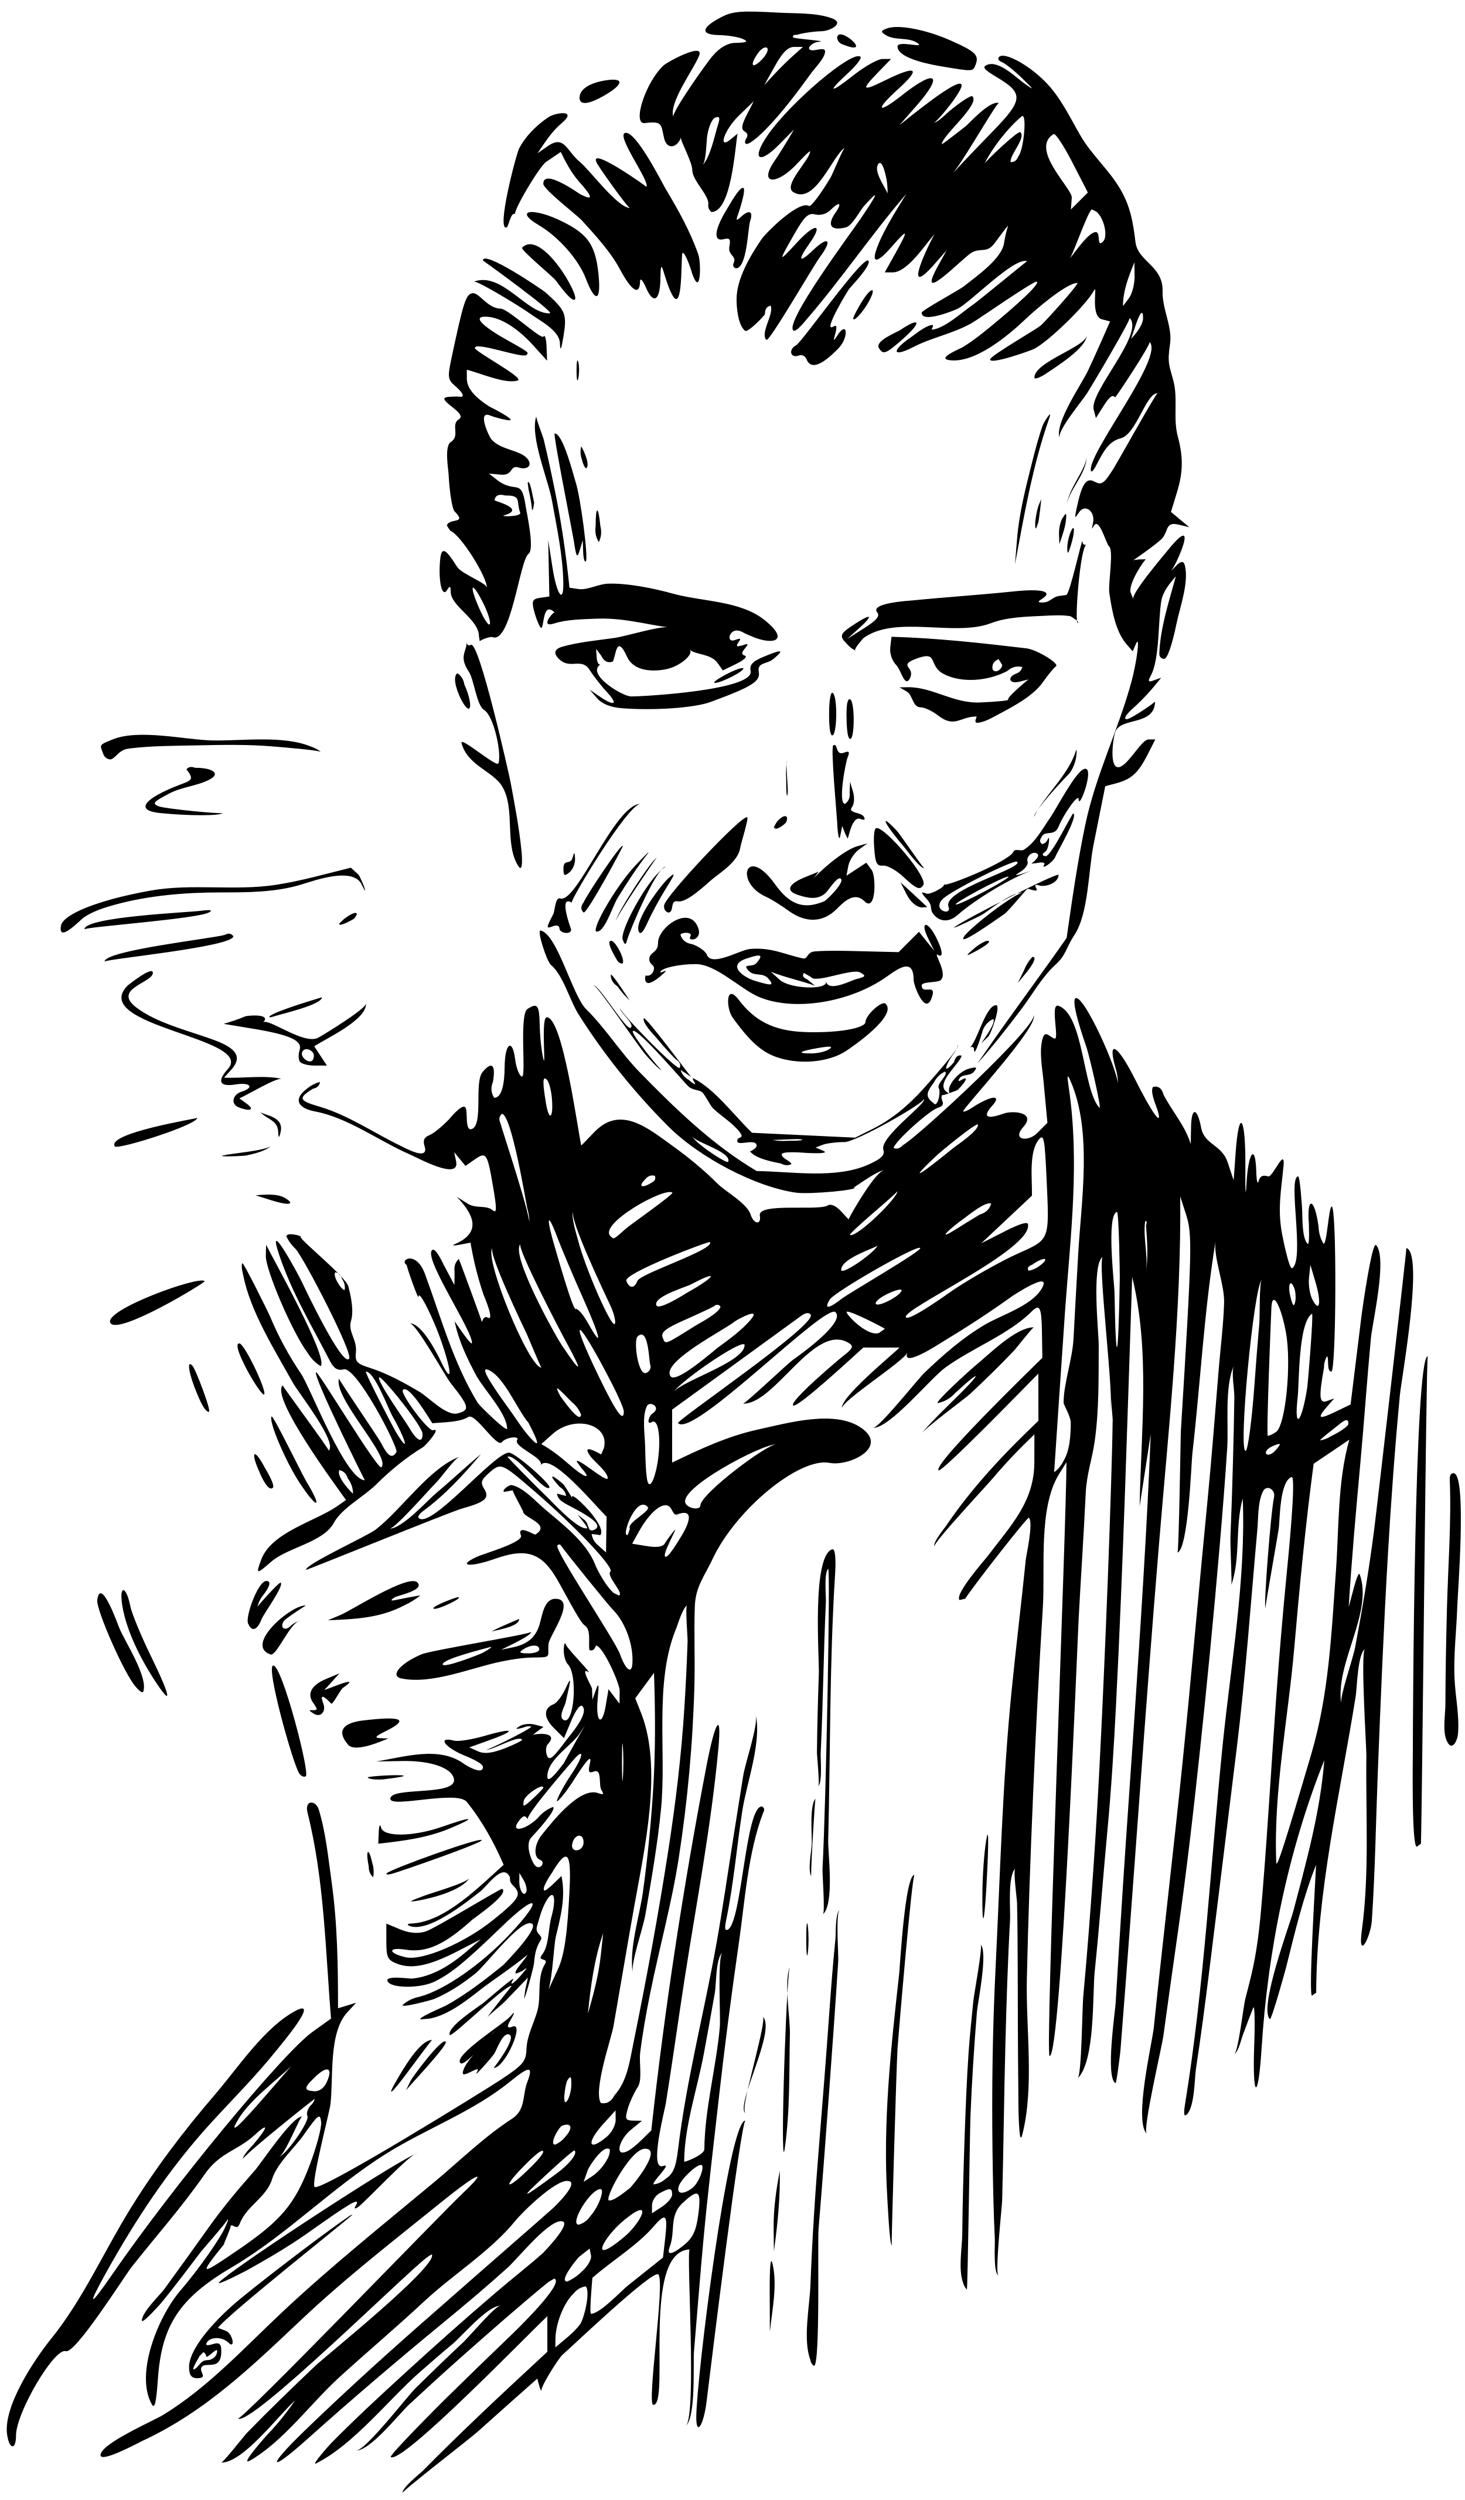<?xml version="1.0" encoding="UTF-8" standalone="no"?>
<!-- Generator: Adobe Illustrator 12.0.0, SVG Export Plug-In . SVG Version: 6.00 Build 51448)  -->
<svg
   xmlns:dc="http://purl.org/dc/elements/1.1/"
   xmlns:cc="http://creativecommons.org/ns#"
   xmlns:rdf="http://www.w3.org/1999/02/22-rdf-syntax-ns#"
   xmlns:svg="http://www.w3.org/2000/svg"
   xmlns="http://www.w3.org/2000/svg"
   xmlns:sodipodi="http://sodipodi.sourceforge.net/DTD/sodipodi-0.dtd"
   xmlns:inkscape="http://www.inkscape.org/namespaces/inkscape"
   version="1.0"
   id="svg2"
   sodipodi:version="0.32"
   inkscape:version="0.46dev+devel"
   sodipodi:docbase="C:\Documents and Settings\Greg\Desktop\aprnewpg"
   sodipodi:docname="FunDraw_dot_com_Pipe_Smoking_Man.svg"
   inkscape:output_extension="org.inkscape.output.svg.inkscape"
   width="361.251"
   height="616.304"
   viewBox="0 0 612 792"
   overflow="visible"
   enable-background="new 0 0 612 792"
   xml:space="preserve"
   style="overflow:visible"><defs
   id="defs5" />
<sodipodi:namedview
   inkscape:cy="406.25624"
   guidetolerance="10.0"
   id="base"
   borderopacity="1.0"
   pagecolor="#ffffff"
   gridtolerance="10.0"
   inkscape:cx="200"
   inkscape:window-width="1018"
   inkscape:window-height="750"
   inkscape:pageshadow="2"
   inkscape:pageopacity="0.0"
   objecttolerance="10.0"
   inkscape:window-x="220"
   inkscape:window-y="50"
   inkscape:current-layer="svg2"
   bordercolor="#666666"
   inkscape:zoom="0.6009539"
   showgrid="false">
	</sodipodi:namedview>
<path
   id="path2171"
   d="M 168.114,915.122 C 168.114,912.694 175.208,907.27 176.688,905.77 C 184.394,897.957 192.269,890.31 200.202,882.733 C 209.594,873.765 219.143,864.965 228.649,856.121 C 228.649,851.172 228.649,846.221 228.649,841.273 C 220.933,848.454 167.959,903.249 163.249,900.076 C 162.361,899.479 184.433,877.427 185.775,876.106 C 194.973,867.057 204.243,858.085 213.546,849.144 C 214.386,848.337 236.414,827.23 231.526,825.559 C 230.707,826.041 229.888,826.525 229.07,827.008 C 216.794,837.067 204.84,847.609 192.952,858.118 C 185.583,864.633 178.334,871.283 171.112,877.957 C 166.678,882.057 154.761,897.391 148.776,897.391 C 152.702,897.387 170.172,874.708 173.442,871.485 C 180.053,864.969 186.72,858.51 193.5,852.172 C 196.071,849.768 206.88,836.89 209.009,836.89 C 203.685,836.89 192.856,849.712 189.109,852.828 C 184.428,856.719 179.831,860.688 175.269,864.713 C 162.205,876.239 147.622,894.989 132.013,902.767 C 129.746,903.896 137.521,895.126 138.394,894.238 C 148.176,884.302 158.443,874.828 168.727,865.416 C 181.48,853.746 194.399,842.251 207.549,831.029 C 213.917,825.597 220.542,820.437 226.816,814.899 C 226.567,815.12 239.939,801.578 234.353,801.578 C 228.753,801.578 216.059,817.4 212.155,820.919 C 203.431,828.785 194.485,836.324 185.412,843.776 C 166.002,859.716 146.847,876.05 128.132,892.802 C 112.209,907.053 111.299,904.525 126.916,889.418 C 142.363,874.476 158.224,860.027 174.347,845.819 C 189.088,832.828 203.909,819.93 218.688,806.984 C 222.816,803.369 226.973,799.782 231.054,796.111 C 231.22,795.962 243.077,784.761 236.89,784.761 C 231.62,784.761 218.471,797.5 215.198,801.526 C 204.975,814.094 189.128,823.941 177.241,835.036 C 165.627,845.878 153.464,856.09 141.725,866.79 C 129.85,877.611 118.475,893.407 104.637,901.447 C 99.347,904.52 111.19,891.251 112.251,890.135 C 116.326,885.849 119.946,881.285 123.272,876.405 C 116.337,882.696 101.447,902.566 92.446,902.407 C 93.206,902.42 102.167,891.019 103.23,889.93 C 112.54,880.378 122.129,871.095 131.804,861.917 C 136.148,857.797 182.595,820.544 180.439,815.523 C 180.306,815.214 177.949,817.028 178.205,816.84 C 169.743,823.063 104.553,887.623 99.397,883.987 C 100.913,885.057 184.053,798.674 193.338,789.891 C 204.568,779.271 199.654,781.284 184.529,793.502 C 164.929,809.337 144.952,824.788 126.585,842.07 C 105.438,861.967 86.088,880.994 59.463,893.352 C 58.292,893.895 42,902.723 42,899.289 C 42,894.498 63.964,885.067 68.242,882.44 C 87.196,870.804 102.264,854.192 118.387,839.105 C 138.576,820.213 160.128,802.964 181.371,785.287 C 192.069,776.385 202.235,766.35 213.937,758.778 C 219.665,755.073 218.163,749.032 220.29,743.439 C 222.853,736.696 221.235,736.642 213.189,743.2 C 197.544,755.953 177.989,762.938 161.155,773.515 C 138.51,787.746 119.697,807.391 96.759,820.894 C 74.968,833.724 67.5,845.049 65.953,867.617 C 65.287,877.323 64.6,880.185 63.434,878.1 C 56.079,864.959 66.656,840.649 75.232,830.718 C 83.044,821.667 92.666,807.939 94.383,803.387 C 94.603,802.802 95.456,801.284 95.224,800.598 C 95.424,801.188 84.618,813.45 83.91,814.378 C 78.414,821.597 72.992,828.873 67.223,835.878 C 67.083,836.046 59.236,844.878 59.273,843.068 C 59.347,839.487 66.816,832.46 68.745,829.808 C 74.939,821.294 81.101,812.754 87.198,804.169 C 93.127,795.82 99.734,787.991 106.512,780.32 C 109.194,777.283 122.013,757.853 126.22,757.853 C 125.278,757.853 118.759,774.668 116.46,774.668 C 118.969,774.668 129.697,759.63 128.414,757.554 C 127.895,756.713 128.48,754.798 129.716,753.301 C 130.612,752.533 131.204,751.601 131.491,750.508 C 131.352,750.375 101.526,774.164 101.414,775.701 C 101.548,773.866 104.958,770.579 105.865,769.518 C 112.016,762.324 112.408,760.02 106.559,765.438 C 99.276,772.188 91.95,772.716 85.523,781.976 C 76.118,795.519 65.136,807.882 54.922,820.8 C 52.141,824.318 31.428,857.182 27.491,855.868 C 22.766,854.293 6.692,881.53 6.689,891.113 C 6.687,897.302 3.896,897.031 2.975,890.754 C 1.239,878.934 14.454,859.252 21.436,850.597 C 34.601,834.281 43.264,814.544 54.33,796.599 C 64.857,779.53 76.757,763.871 89.831,748.675 C 99.191,737.796 110.361,720.773 123.314,713.817 C 134.374,707.876 116.928,728.436 115.52,730.2 C 107.023,740.854 97.333,750.469 88.155,760.517 C 70.606,779.73 56.535,801.043 43.944,823.761 C 36.298,837.555 37.402,837.59 46.868,823.85 C 72.283,786.959 118.123,731.449 130.538,722.534 L 138.286,716.968 C 135.952,688.397 135.478,658.903 128.47,630.977 C 127.106,625.544 131.907,625.655 133.126,629.575 C 136.104,639.158 137.121,649.853 138.507,659.738 C 140.979,677.379 141.211,694.921 141.211,712.675 C 143.733,711.9 146.255,711.125 148.778,710.349 L 145.097,714.341 C 137.121,722.99 139.366,742.026 138.029,752.854 C 137.621,756.163 129.88,785.793 131.427,787.282 C 133.748,789.511 202.824,746.74 209.469,742.331 C 218.511,736.333 219.74,734.863 219.93,729.813 C 220.147,724.042 222.9,719.292 224.459,713.887 C 226.224,707.772 224.141,699.89 227.62,694.257 C 229.497,691.22 223.941,693.453 226.534,690.168 C 229.357,686.589 229.095,679.032 230.284,674.787 C 232.618,666.449 231.351,662.325 228.17,667.901 C 226.246,671.272 225.427,674.714 224.336,678.397 C 223.3,681.893 227.216,682.105 225.834,684.282 C 223.934,687.274 223.359,690.231 223.12,693.664 C 222.999,695.421 219.216,709.233 218.968,708.503 C 219.125,707.296 219.281,706.087 219.438,704.881 L 220.549,699.836 L 210.729,710.057 C 209.969,710.847 203.932,715.777 203.582,716.474 C 204.339,714.97 213.818,703.351 213.771,703.336 C 211.289,702.586 188.393,725.345 187.873,723.785 C 186.725,720.346 200.231,711.836 202.18,710.235 C 203.72,708.972 215.661,698.57 214.361,700.674 C 212.501,703.684 214.603,702.448 217.884,698.602 C 220.492,695.545 220.541,695.271 218.145,697.126 C 217.314,697.481 216.485,697.835 215.656,698.19 C 213.847,697.625 220.246,691.642 220.246,690.213 C 220.246,691.082 203.497,702.72 201.886,703.971 C 195.529,708.912 187.858,715.308 179.708,716.939 C 178.421,717.066 177.133,717.19 175.847,717.318 C 173.814,716.897 185.37,712.041 186.104,711.639 C 194.764,706.906 202.708,700.692 210.361,694.508 C 209.881,694.893 227.645,677.134 221.326,677.134 C 216.043,677.134 202.871,694.657 198.748,698.002 C 193.463,702.293 187.72,706.08 181.448,708.769 C 180.582,709.14 167.249,712.759 168.246,711.247 C 170.249,709.487 172.59,708.359 175.264,707.862 C 185.713,705.058 201.104,694.363 213.157,681.53 C 227.447,666.317 224.664,664.008 209.597,678.573 C 194.485,693.183 188.908,697.775 181.894,701.372 C 175.758,704.518 162.899,704.435 161.85,701.244 C 161.066,698.858 171.083,700.346 171.912,700.28 C 180.586,699.601 188.602,694.365 195.02,688.863 L 200.905,683.816 L 191.196,688.816 C 179.393,694.889 172.096,696.421 165.997,694.104 C 161.922,692.555 161.389,691.483 161.389,684.83 L 161.389,677.305 L 167.076,679.682 C 170.873,681.267 174.371,681.597 177.601,680.67 C 181.447,679.569 209.236,662.451 209.787,662.795 C 213.044,664.828 198,675.037 197.351,675.626 C 185.684,686.192 178.109,689.589 169.339,688.187 C 161.857,686.991 162.07,689.732 169.588,691.382 C 176.521,692.903 194.208,685.331 206.016,675.787 C 217.151,666.784 218.096,665.14 214.312,661.356 C 211.866,658.909 214.163,658.612 212.059,656.537 C 208.978,653.497 203.162,661.906 200.685,663.84 C 195.23,668.094 178.835,681.393 171.043,678.244 C 169.83,677.754 170.211,677.346 171.946,677.268 C 185.941,676.648 200.49,661.571 210.404,652.753 C 206.33,643.396 201.449,634.477 195.02,626.504 C 190.912,621.409 163.071,629.255 163.071,625.178 C 163.071,619.967 191.052,624.273 189.621,616.841 C 188.738,612.255 179.884,609.196 168.115,609.407 L 157.185,609.6 C 168.959,607.717 183.685,602.914 194.08,610.767 C 194.295,610.93 201.746,615.667 201.746,611.87 C 201.746,610.067 194.04,607.138 193.258,606.795 C 185.346,603.341 182.787,599.097 189.708,600.906 C 191.408,601.352 197.139,600.454 202.442,598.912 C 214.682,595.354 216.207,596.469 204.738,600.594 L 196.034,603.723 L 199.696,605.357 C 202.353,606.543 205.476,606.183 211.062,604.051 C 210.536,604.253 218.667,601.009 218.081,600.424 C 216.256,598.603 205.871,604.848 203.061,604.757 C 203.996,604.789 222.133,595.889 221.952,594.977 C 220.8,594.77 219.67,594.928 218.562,595.451 C 215.392,596.302 215.01,596.168 217.008,594.9 C 218.464,593.975 221.319,593.654 223.352,594.185 L 227.048,595.15 L 224.099,597.308 C 223.552,597.76 223.006,598.209 222.459,598.661 C 222.989,597.96 234.003,596.857 228.842,602.389 C 228.022,603.267 227.86,605.359 228.481,607.037 C 229.411,609.548 230.86,608.401 236.697,600.52 C 238.136,598.577 246.124,589.633 243.346,586.548 C 241.711,584.733 238.133,593.817 238.431,593.107 L 235.597,599.85 L 231.343,595.596 C 227.021,591.276 226.994,587.326 231.272,585.685 C 232.57,585.186 234.79,582.288 236.206,579.248 C 238.75,573.776 238.754,574.19 236.248,585.076 C 235.915,586.519 233.208,590.873 235.353,592.201 C 239.813,594.957 241.533,573.317 237.201,568.982 C 236.199,567.98 235.439,565.231 235.511,562.872 C 235.591,560.282 236.016,559.582 236.583,561.106 C 237.159,562.658 247.748,573.445 245.686,572.17 C 242.169,570 247.289,578.387 247.318,579.183 L 247.486,583.807 L 248.977,579.603 C 250.099,576.44 250.275,577.36 249.692,583.312 C 248.728,593.156 251.479,595.551 253.052,586.238 L 254.205,579.408 C 255.742,581.434 257.279,583.46 258.814,585.487 L 258.868,580.022 C 258.897,577.155 252.001,561.503 248.989,561.17 C 248.316,562.962 247.398,563.588 246.235,563.041 C 245.72,560.464 247.003,554.787 244.486,552.969 C 242.907,551.827 241.584,549.651 233.581,535.04 C 226.712,522.498 220.44,520.135 206.791,524.951 C 196.261,528.666 190.714,528.05 199.224,524.11 C 201.914,522.866 218.728,518.092 217.628,515.23 C 215.721,510.256 223.322,515.038 223.606,514.862 C 230.618,510.527 218.562,507.791 218.562,505.297 C 218.562,504.882 213.613,496.198 214.248,496.336 C 213.036,496.567 211.822,496.795 210.61,497.022 C 209.414,496.407 212.683,493.975 213.705,494.171 C 218.669,495.116 223.899,501.082 227.48,504.125 C 234.603,510.179 244.849,517.914 248.434,526.959 C 249.794,530.391 253.45,536.801 256.396,539.244 C 257.116,539.594 257.836,539.944 258.555,540.294 C 260.871,539.328 253.107,532.162 255.002,530.27 C 256.655,528.617 240.364,511.445 222.836,496.365 C 209.483,484.877 209.249,484.782 204.45,488.956 C 200.949,492.001 200.606,493.078 202.281,495.78 C 204.64,499.587 202.715,501.285 192.985,503.979 C 188.043,505.346 127.78,529.925 127.789,529.575 C 127.844,527.093 153.338,515.523 156.92,512.763 C 167.73,504.433 179.313,487.059 191.983,482.311 C 189.831,483.118 184.199,491.186 182.136,493.204 C 179.471,495.807 165.087,512.34 162.795,512.34 C 168.05,512.34 178.411,500.722 182.195,497.542 C 188.533,492.215 194.532,486.525 200.909,481.231 C 193.71,489.8 185.783,498.411 176.721,505.037 C 175.23,506.126 174.404,507.414 174.887,507.897 C 179.903,512.916 206.648,480.375 212.68,480.621 C 215.345,480.732 230.608,494.13 229.5,495.238 C 227.396,497.339 215.737,481.049 211.997,482.299 C 211.736,482.386 226.036,496.811 226.966,497.626 C 229.579,499.913 240.983,512.854 245.174,512.237 C 245.855,512.136 243.203,508.923 243.573,509.397 L 241.264,506.454 L 244.188,508.746 C 246.221,510.342 245.337,513.966 248.007,512.942 C 254.885,510.302 236.438,502.536 235.308,501.334 C 233.769,500.471 232.893,499.266 232.68,497.717 C 233.946,498.057 235.212,498.391 236.482,498.721 C 236.268,497.125 235.382,495.869 233.825,494.952 C 229.056,489.719 229.86,489.055 235.276,493.753 C 235.991,494.374 241.219,503.219 239.744,500.829 C 237.176,496.676 241.025,499.192 246.292,505.111 C 247.185,506.113 252.845,512.925 250.716,515.094 C 249.541,514.838 248.352,514.687 247.149,514.64 C 247.486,516.648 248.486,518.297 250.156,519.585 L 253.163,522.306 C 253.242,517.329 253.321,512.351 253.401,507.374 C 249.034,503.212 229.683,479.689 225.801,485.971 C 227.729,482.849 214.279,478.203 216.048,475.337 C 217.235,473.417 211.203,474.231 209.739,476.188 C 207.588,479.064 198.654,463.856 195.639,465.717 C 191.877,468.041 185.067,467.89 180.606,468.347 C 179.069,465.993 170.755,451.969 168.315,454.409 C 166.915,455.81 179.05,472.003 180.959,471.278 C 184.549,469.918 177.994,477.564 176.599,478.413 C 169.612,482.662 162.94,488.139 157.155,493.905 C 152.193,498.852 142.727,503.843 139.487,509.901 C 135.07,518.153 120.144,520.157 113.163,526.286 C 107.101,531.61 106.769,531.511 109.204,525.111 C 113.499,513.823 132.078,509.135 140.826,503.007 L 144.55,500.399 C 141.027,495.388 112.919,457.681 118.081,452.517 C 117.879,452.719 137.696,479.425 137.335,479.787 C 141.017,476.104 124.792,455.878 122.137,451.074 C 114.831,437.856 104.637,421.789 101.673,406.825 C 101.486,405.881 100.538,402.626 101.266,401.523 C 101.646,400.948 112.113,422.081 112.658,423.383 C 116.447,432.436 120.615,440.037 125.894,447.889 C 129.536,453.307 144.392,492.016 152.4,492.134 C 152.3,492.132 130.555,448.436 132.043,447.055 C 132.821,446.334 157.942,488.302 159.358,486.723 C 163.321,482.301 139.031,457.518 141.643,449.685 C 141.461,450.228 157.797,473.913 159.193,476.61 C 162.121,482.272 163.817,483.276 165.6,480.394 C 166.619,478.744 148.932,444.528 143.585,445.835 C 140.98,446.47 139.452,445.503 137.701,442.105 C 130.202,427.545 122.007,413.954 116.727,398.318 C 110.825,380.838 124.518,405.9 126.189,409.503 C 126.812,410.842 143.143,445.409 145.855,441.34 C 147.471,438.917 127.259,399.939 123.56,395.636 C 121.935,394.11 120.635,392.362 119.658,390.387 C 119.472,388.368 126.218,390.016 125.661,390.574 C 124.839,391.396 144.505,407.102 145.554,411.269 C 146.612,415.471 147.907,421.306 146.632,425.614 C 145.27,430.215 149.243,433.373 148.675,438.691 C 148.258,442.594 149.048,443.491 154.374,445.172 C 161.658,447.472 168.637,451.325 175.186,455.191 C 179.151,457.53 186.483,465.509 191.243,464.216 C 196.395,462.815 196.076,461.444 188.301,451.607 C 185.768,448.404 173.851,426.584 171.14,426.584 C 176.239,426.584 182.529,439.019 184.277,442.7 C 188.691,452.001 189,448.039 184.837,435.532 C 181.277,424.837 174.868,412.01 174.853,415.555 C 174.847,417.245 169.489,402.007 169.938,402.286 C 166.536,400.184 173.769,395.832 177.518,405.985 C 184.23,424.146 189.355,443.119 199.51,459.728 C 200.44,461.249 211.84,472.225 211.84,470.594 C 211.84,464.284 201.904,453.935 198.904,448.318 C 195.077,441.155 191.519,433.751 189.913,425.742 L 192.049,428.829 C 190.646,426.8 196.984,436.203 197.139,434.889 C 197.715,429.996 175.84,397.949 180.789,395.898 C 182.223,395.304 185.43,402.315 185.37,402.199 L 189.824,410.606 L 189.903,405.141 C 189.582,402.942 190.167,401.121 191.662,399.676 C 191.766,399.676 201.395,425.89 201.338,426.14 C 201.706,424.511 202.705,423.61 203.561,424.138 C 207.009,426.268 202.138,415.049 202.003,414.652 C 199.575,407.554 197.811,400.312 196.55,392.925 L 192.003,393.788 C 189.503,394.262 188.593,394.164 189.98,393.569 C 201.781,388.513 197.465,380.69 190.821,373.782 L 195.492,376.71 C 198.808,378.788 203.122,377.147 205.777,379.348 C 207.581,380.846 207.611,379.064 205.948,369.37 C 203.559,355.437 203.12,354.806 198.215,358.241 L 194.453,360.881 C 192.876,358.963 191.3,357.044 189.723,355.126 L 190.53,358.909 C 192.331,367.332 174.398,357.456 171.209,356.074 C 158.483,350.562 145.383,340.715 131.673,338.145 C 124.183,336.74 122.64,332.936 127.911,328.883 C 129.608,327.434 131.518,326.398 133.639,325.781 C 133.531,327.298 132.551,328.256 130.696,328.655 C 124.464,332.517 124.837,333.612 133.218,336.047 C 145.339,339.566 156.04,347.017 167.312,352.47 C 169.355,353.459 179.404,359.047 177.355,352.595 C 176.605,350.234 177.202,348.874 179.345,348.055 C 181.026,347.412 184.763,344.389 187.646,341.337 C 187.7,341.28 192.762,335.018 194.287,336.302 C 195.694,337.49 193.942,346.513 197.051,345.477 C 202.035,343.817 197.988,326.02 201.595,321.67 C 205.459,317.013 207.149,318.577 205.945,325.697 C 204.939,328.16 205.109,330.402 206.458,332.423 C 210.907,332.423 210.769,321.148 210.82,318.971 C 211.035,309.408 214.079,307.563 215.193,316.317 C 215.656,319.944 216.91,323.2 217.983,323.553 C 220.001,324.217 216.708,297.63 220.406,295.29 C 224.602,292.633 225.278,293.606 225.481,302.576 C 225.59,307.432 226.298,313.674 227.053,316.448 C 228.128,320.403 225.918,298.792 228.402,298.792 C 235.014,298.792 241.108,344.381 242.821,352.373 L 248.426,346.602 C 259.225,335.483 270.625,345.068 280.768,352.364 C 287.464,357.18 293.905,362.444 299.741,368.28 C 303.116,371.655 312.062,376.458 313.564,381.188 C 314.877,385.323 318.104,385.676 317.421,381.61 C 316.488,376.052 342.064,379.812 345.832,377.367 C 347.014,376.601 349.194,377.529 351.153,379.631 L 354.47,383.192 C 356.268,379.505 366.127,362.693 369.433,362.693 C 366.556,362.693 357.006,369.911 356.697,369.804 C 359.766,370.855 338.281,372.849 332.538,372.045 C 315.795,369.705 292.247,357.465 279.058,344.246 C 265.041,330.198 252.261,314.338 241.671,297.55 C 238.027,291.774 235.264,281.185 230.157,276.932 C 228.392,275.461 224.114,262.173 225.838,262.565 C 232.89,264.169 239.075,289.73 244.871,295.429 C 253.042,303.46 259.149,313.47 267.198,321.718 C 282.092,336.982 297.68,352.114 316.096,363.017 C 330.709,363.207 349.17,366.409 362.774,360.32 C 368.15,357.914 369.719,356.383 369.029,354.214 C 367.291,348.736 387.72,334.555 385.962,332.8 C 387.212,334.049 357.76,350.891 352.794,350.905 C 349.401,350.913 345.294,351.431 343.668,352.055 L 340.712,353.19 L 343.952,354.582 C 345.984,355.455 343.273,355.775 336.683,355.442 C 336.806,355.448 326.13,354.463 326.552,356.178 C 327.007,358.025 329.846,358.497 330.651,360.089 C 329.276,360.814 327.808,360.737 326.247,359.861 C 322.91,359.234 315.482,357.786 313.298,354.771 C 313.419,354.937 316.084,353.471 316.084,352.497 C 316.084,349.128 308.294,352.708 307.999,350.617 C 307.676,348.309 311.421,349.851 308.975,346.709 C 305.968,342.852 301.404,340.209 297.895,336.856 C 296.699,335.714 294.465,331.027 293.271,330.072 C 292.018,329.07 289.477,329.331 287.624,327.728 C 286.297,326.581 266.094,302.821 264.362,304.555 C 263.408,305.51 275.784,320.979 276.41,320.819 C 275.458,321.063 269.865,314.622 270.005,314.769 C 267.061,311.69 249.537,285.342 247.866,285.342 C 250.326,285.342 261.809,304.861 263.534,303.139 C 265.187,301.486 258.91,296.705 258.91,294.836 C 258.91,296.717 282.675,321.019 283.926,319.954 C 284.485,318.712 284.044,317.575 282.605,316.546 C 281.764,316.026 277.91,311.819 274.041,307.198 C 273.252,306.255 268.391,301.358 268.883,299.27 C 269.275,297.61 288.472,323.679 288.793,323.79 C 287.306,322.763 285.803,321.759 284.285,320.777 C 284.866,322.583 286.033,323.997 287.786,325.018 C 289.795,326.78 290.885,327.276 290.209,326.119 C 290.496,326.61 288.657,323.797 289.787,324.36 C 298.568,328.744 306.992,340.182 314.167,347.036 C 328.528,347.713 342.89,348.393 357.25,349.07 L 364.649,345.376 C 372.591,341.409 379.554,335.527 385.466,328.956 C 386.931,327.328 400.775,311.945 400.272,310.366 C 399.692,311.934 398.878,313.38 397.832,314.708 C 394.062,320.462 394.53,322.332 398.535,317.523 C 399.167,315.255 400.235,314.365 401.737,314.853 C 400.77,318.335 391.241,325.887 394.977,329.558 C 396.11,330.671 396.8,330.826 396.511,329.901 C 395.648,327.148 400.711,321.296 404.881,320.229 C 408.08,319.41 408.416,319.652 406.793,321.606 C 405.261,323.454 401.987,322.421 400.859,324.247 C 400.099,325.477 400.371,325.766 401.584,325.016 C 404.661,323.114 403.844,325.377 400.101,329.121 C 399.986,329.235 393.185,331.956 393.618,331.185 C 392.297,333.531 396.149,335.233 391.644,336.662 C 388.315,337.718 373.801,350.538 373.307,353.397 C 374.667,353.957 375.945,353.57 377.143,352.235 C 383.628,348.635 434.92,301.04 431.648,297.767 C 435.233,301.352 401.503,337.619 402.354,338.115 C 403.259,338.641 406.971,335.974 407.311,335.768 C 414.71,331.256 418.544,331.271 414.449,335.796 C 410.336,340.341 412.141,341.582 419.168,339.042 C 422.924,337.683 433.104,338.327 427.456,344.653 C 422.543,350.16 429.513,350.922 433.175,347.259 L 437.552,342.882 L 435.928,325.462 C 435.418,319.993 433.947,312.8 435.635,307.366 C 436.699,303.934 438.854,307.407 440.604,307.701 C 442.558,308.029 438.657,292.843 442.106,293.995 C 452.76,297.545 452.313,328.991 459.235,336.541 C 460.485,337.903 455.005,314.595 453.898,311.385 C 453.448,310.079 445.676,288.173 450.288,291.024 C 454.956,293.907 468.306,323.967 466.954,327.898 C 467.135,325.056 466.779,322.27 465.886,319.541 C 462.58,307.565 466.964,310.351 474.25,324.853 C 481.195,338.677 485.622,344.872 483.715,338.097 C 483.125,335.998 480.28,329.988 481.667,327.866 C 483.909,327.384 485.378,328.482 486.076,331.16 C 489.779,338.337 494.99,343.844 497.43,351.759 L 497.563,344.513 C 497.716,336.165 500.168,336.393 501.765,344.905 C 503.114,352.099 510.349,351.887 512.83,359.326 L 515.352,366.893 L 516.193,355.253 C 517.587,335.951 520.44,340.291 520.25,361.423 C 520.156,371.83 520.371,374.858 520.729,368.152 C 521.426,355.065 524.473,351.285 524.795,363.108 C 524.901,367.038 525.342,368.899 525.772,367.241 C 526.316,365.149 527.541,364.542 529.781,365.252 C 531.638,365.84 536.98,352.492 536.181,360.964 C 535.245,370.865 533.689,378.438 535.445,388.551 C 535.54,389.103 538.468,404.482 539.827,403.583 C 545.152,400.061 537.868,365.824 542.267,365.24 C 543.107,365.129 543.913,378.346 543.94,378.718 C 544.16,381.783 543.751,390.912 546.243,393.409 C 547.289,394.455 546.66,383.594 546.795,385.205 C 545.796,373.163 549.21,374.06 550.827,386.264 C 550.911,388.787 551.577,391.117 552.825,393.255 C 554.273,394.593 555.036,377.82 556.331,377.82 C 558.492,377.82 558.223,446.763 556.183,446.763 C 554.09,446.763 555.275,441.315 554.394,440.329 C 553.525,441.755 553.094,443.339 553.099,445.081 C 550.854,457.695 551.101,460.256 554.446,459.036 L 557.389,457.964 L 554.446,461.325 C 550.007,466.395 550.853,466.951 557.851,463.57 L 564.199,460.503 C 565.739,447.999 567.273,435.495 568.823,422.994 C 569.096,420.807 573.177,392.064 574.865,393.934 C 579.661,399.248 573.296,426.381 572.697,432.801 C 571.071,450.175 569.874,467.582 568.287,484.956 C 566.457,504.986 564.651,525.007 563.412,545.135 L 565.665,536.727 C 564.934,539.449 567.372,529.619 568.035,531.487 C 573.711,547.428 557.77,568.456 560.274,585.397 C 559.765,581.952 565.149,567.022 566.153,561.683 C 569.178,545.579 571.927,529.389 574.006,513.132 C 575.425,502.027 587.707,395.225 587.524,395.163 C 594.931,397.672 585.437,449.734 584.774,456.812 C 582.723,478.709 581.107,500.641 579.826,522.597 C 578.023,553.452 576.742,584.336 575.534,615.221 C 574.742,635.482 574.455,655.814 573.079,676.044 C 572.603,683.058 567.096,693.394 568.911,680.08 C 572.148,656.311 570.478,630.987 570.796,607.062 C 570.839,603.77 568.287,563.854 570.209,562.678 C 567.164,564.535 566.852,579.134 566.375,582.129 C 559.788,623.409 550.059,663.971 549.829,706.142 C 549.25,706.563 548.672,706.983 548.093,707.403 C 546.555,707.403 549.467,659.95 549.788,652.753 C 544.279,666.582 540.9,681.133 537.281,695.54 C 536.961,696.815 531.133,717.859 530.469,717.197 C 525.777,712.505 538.888,677.393 540.257,672.185 C 545.813,651.084 551.5,630.823 553.235,609.032 C 537.965,647.189 529.584,688.829 527.002,729.682 C 525.596,751.929 523.112,750.565 523.945,728.001 C 524.309,718.059 524.123,711.059 523.531,712.446 C 522.939,713.834 520.972,718.994 519.157,723.913 C 518.453,725.826 517.432,730.535 515.613,731.939 C 517.287,730.646 519.463,711.698 520.191,708.878 C 521.294,704.602 522.421,700.331 523.363,696.016 C 525.719,685.202 526.627,674.127 527.518,663.118 C 529.675,636.464 531.194,609.765 533.114,583.094 C 534.384,565.475 535.865,547.872 537.595,530.292 C 538.006,526.118 541.623,490.135 539.58,490.814 C 534.616,492.469 534.668,508.356 534.237,511.958 C 533.906,514.719 528.412,545.301 528.626,545.515 C 527.822,544.711 530.898,505.138 532.216,499.309 C 532.956,496.034 529.146,493.806 527.656,496.718 C 525.37,501.183 525.693,507.852 525.26,512.671 C 522.5,543.282 520.366,573.902 516.598,604.417 C 512.789,635.255 509.029,666.105 505.177,696.937 C 503.472,710.583 501.703,724.227 499.623,737.821 C 498.989,741.966 499.096,753.782 495.794,757.007 C 494.622,758.151 494.378,756.807 495.032,752.803 C 503.09,703.477 505.723,652.118 510.798,602.349 C 514.232,568.686 520.502,533.693 519.159,499.731 C 515.841,511.452 518.36,524.529 514.385,535.885 C 514.738,534.874 513.845,520.085 514.034,515.393 C 514.449,505.148 514.78,494.899 515.061,484.65 C 515.31,475.537 515.528,466.422 515.646,457.308 C 515.683,454.293 514.284,446.921 515.459,444.241 C 511.434,453.413 513.307,468.919 512.663,478.724 C 511.794,491.978 510.738,505.22 509.613,518.455 C 507.085,548.163 504.193,577.841 501.013,607.485 C 498.39,631.909 495.589,656.318 492.093,680.637 C 490.006,695.153 487.992,709.68 485.994,724.209 C 485.375,728.71 477.28,763.254 479.012,765.025 C 473.609,759.492 481.349,727.022 482.004,720.659 C 485.802,683.781 490.23,646.972 494,610.091 C 497.733,573.608 500.852,537.067 504.44,500.57 C 506.238,482.287 507.605,463.965 509.128,445.658 C 509.892,436.475 511.084,427.228 511.368,418.014 C 511.607,410.342 506.727,398.837 507.837,392.113 C 502.988,421.43 501.504,451.434 498.108,480.954 C 497.665,484.779 496.461,520.904 491.879,522.36 C 492.512,522.16 493.157,473.982 493.33,471.147 C 497.998,395.195 498.135,389.453 495.473,381.184 L 493.036,373.617 C 493.504,421.992 488.18,470.53 484.181,518.676 C 478.318,589.27 473.65,659.986 468.032,730.607 C 468.015,730.81 466.464,744.214 465.973,743.932 C 461.754,741.505 465.832,714.283 466.066,710.39 C 467.056,693.87 468.09,677.353 469.153,660.836 C 470.62,638.077 472.289,615.332 473.811,592.578 C 476.476,552.681 479.135,512.782 480.721,472.828 C 479.17,482.918 477.62,493.007 476.069,503.096 C 476.655,471.466 480.544,438.17 472.965,407.248 C 470.954,466.839 469.252,526.461 466.211,586.011 C 465.318,603.493 464.26,620.974 462.62,638.403 C 460.774,658.015 459.343,677.67 457.312,697.264 C 456.35,706.549 457.584,734.712 450.226,741.875 C 451.875,740.271 452.079,712.576 452.529,707.698 C 454.238,689.197 455.657,670.67 456.912,652.134 C 458.741,625.139 460.059,598.113 461.238,571.081 C 462.363,545.266 463.369,519.444 464.156,493.616 C 464.426,484.745 464.684,475.872 464.818,466.997 C 464.843,465.27 463.685,457.313 464.618,456.037 C 463.974,456.918 464.426,462.384 463.609,462.421 C 466.041,462.31 458.28,400.339 460.703,398.839 C 455.854,401.837 459.02,430.968 458.992,435.658 C 458.914,449.139 459.192,463.022 457.223,476.4 C 456.152,483.674 453.939,489.523 453.55,497.71 C 452.726,515.05 451.546,532.37 450.616,549.703 C 450.086,559.589 443.362,732.623 438.468,732.623 C 436.55,732.623 445.57,507.885 445.511,484.596 L 442.383,489.64 C 433.693,503.656 436.657,529.105 435.654,545.083 C 434.007,571.259 432.689,597.459 431.561,623.666 C 430.461,649.241 429.536,674.827 428.966,700.422 C 428.509,721.022 432.153,745.452 427.073,765.413 C 426.442,767.893 426.082,766.143 425.941,764.561 C 425.347,757.925 425.453,751.191 425.381,744.537 C 425.208,728.616 425.189,712.695 425.154,696.776 C 425.134,687.37 425.063,677.963 424.868,668.558 C 424.836,667.072 423.165,655.255 424.15,654.272 C 420.837,657.584 422.181,671.694 421.949,675.841 C 420.984,693.112 420.449,710.407 419.998,727.695 C 419.432,749.472 419.228,771.255 418.645,793.031 C 418.579,795.506 415.536,823.376 417.066,824.318 C 414.905,822.981 415.689,811.434 415.591,809.359 C 415.009,796.85 414.772,784.32 414.611,771.8 C 414.283,746.311 414.654,720.921 415.911,695.466 C 417.814,656.92 418.764,618.357 422.61,579.932 C 424.428,561.765 426.661,543.643 428.499,525.479 C 428.739,523.105 431.813,509.799 429.803,507.786 C 429.331,507.313 408.103,534.302 403.201,541.608 C 402.423,541.8 401.646,541.994 400.868,542.187 C 398.557,539.878 411.449,525.355 412.497,523.966 C 422.152,511.144 432.058,501.251 432.094,484.675 L 432.119,472.983 C 426.005,478.858 420.22,484.804 414.759,491.315 C 412.42,494.103 389.793,518.289 390.287,519.834 C 389.702,518.006 394.494,512.277 395.224,511.198 C 406.099,495.079 419.743,480.685 433.8,467.328 C 433.789,460.753 433.777,454.177 433.765,447.602 C 429.499,451.9 393.265,489.18 392.097,488.013 C 389.648,485.564 430.071,446.297 435.433,441.032 L 435.275,430.445 C 435.115,419.788 434.364,418.288 430.917,421.735 C 421.352,431.299 405.815,437.069 394.794,445.179 C 388.441,449.854 371.841,470.304 364.714,470.304 C 367.259,470.304 383.524,449.796 386.178,447.262 C 394.015,439.776 402.093,432.695 411.454,427.164 C 418.253,423.149 430.981,419.322 435.166,412.116 C 439.915,403.941 422.976,415.165 422.79,415.301 C 413.257,422.172 403.343,428.56 393.29,434.641 C 392.103,435.359 376.485,445.594 379.07,438.776 C 377.664,442.482 350.855,459.395 351.785,462.186 C 350.413,458.075 372.174,440.27 375.791,436.729 C 370.746,436.727 365.701,436.726 360.657,436.726 C 357.49,439.52 332.905,462.452 331.336,460.881 C 329.659,459.206 350.336,441.733 352.184,440.309 C 356.25,437.175 356.714,436.186 354.706,434.916 C 340.349,425.834 323.668,460.602 310.38,460.151 C 311.41,460.187 328.615,443.792 331.174,441.935 C 333.332,440.37 353.366,426.298 349.041,421.972 C 344.879,417.818 289.647,474.681 283.264,468.298 C 282.238,467.273 341.306,427.275 338.669,423.011 C 338.017,421.955 336.523,422.148 334.615,423.539 C 316.686,436.596 298.729,449.615 280.784,462.65 C 280.784,470.025 280.784,477.399 280.784,484.774 C 292.442,479.149 303.873,473.763 316.627,470.97 C 329.357,468.184 348.926,462.546 359.957,470.402 C 371.306,478.478 354.697,486.459 346.554,484.893 C 334.033,482.487 307.523,504.209 297.759,524.875 C 294.125,532.565 290.542,536.513 290.247,545.007 C 289.867,555.91 290.384,566.832 290.089,577.743 C 289.439,601.903 287.251,626.066 283.541,649.948 C 280.595,668.921 275.483,687.279 271.68,706.056 C 269.993,714.387 268.475,722.776 267.432,731.214 C 266.909,735.438 268.451,742.477 266.398,745.613 C 264.866,747.95 262.991,752.037 262.229,754.693 C 261.007,758.951 261.278,759.531 264.51,759.585 L 268.175,759.645 L 263.551,763.431 C 259.331,766.888 257.153,773.041 260.188,772.93 C 263.59,772.809 269.388,766.121 272.07,763.727 C 277.683,712.618 285.452,661.882 295.146,611.387 C 298.785,592.435 301.547,588.313 300.113,603.98 C 297.158,636.254 290.984,668.299 286.001,700.321 C 283.303,717.673 280.93,735.075 278.142,752.413 C 277.671,755.339 270.985,780.7 277.002,778.538 C 281.258,777.007 272.033,785.38 273.064,786.232 C 274.971,785.98 276.662,785.18 278.139,783.831 C 281.224,781.81 282.354,779.116 283.254,771.64 C 286.701,742.975 294.076,714.715 299.178,686.313 C 301.811,671.654 303.918,656.905 306.23,642.193 C 307.618,633.357 309.027,624.524 310.448,615.692 C 311.393,609.819 316.722,594.806 315.724,590.158 C 318.205,601.725 311.924,618.495 310.113,630.1 C 307.734,645.353 306.478,660.964 303.305,676.075 C 302.608,679.386 302.876,680.546 304.15,679.759 C 309.977,676.15 311.389,628.361 318.27,628.361 C 319.301,628.897 319.494,629.741 318.852,630.892 C 312.43,647.626 311.189,667.86 308.632,685.601 C 305.548,707 302.743,728.451 300.315,749.935 C 298.061,769.873 295.667,789.827 293.816,809.806 C 292.396,825.118 291.243,840.452 289.926,855.771 C 289.459,861.211 290.838,883.079 286.492,887.148 C 291.256,882.696 286.566,813.446 288.139,813.386 C 267.794,814.173 280.061,878.219 272.941,878.314 C 270.035,878.352 277.977,826.789 275.021,823.816 C 272.805,821.604 238.286,854.548 234.921,857.434 C 233.472,858.678 224.921,871.904 226.213,872.906 C 225.957,872.275 225.703,871.643 225.447,871.012 L 224.457,867.321 C 216.17,874.663 207.892,882.016 199.651,889.408 C 195.982,892.702 168.114,914.117 168.114,915.122 M 242.33,844.642 C 243.918,842.483 246.816,830.951 244.674,828.807 C 242.621,829.123 240.921,830.137 239.571,831.851 C 235.493,835.681 232.041,844.462 232.022,851.052 L 232.012,854.289 C 235.451,851.303 239.635,848.305 242.33,844.642 M 262.245,828.508 L 276.97,816.766 L 277.88,808.75 C 279.018,798.714 278.172,797.84 273.067,803.771 C 266.201,811.748 255.569,818.133 247.476,825.239 C 247.313,826.983 246.144,840.252 246.901,840.252 C 250.666,840.25 259.544,830.662 262.245,828.508 M 242.846,822.818 C 245.429,820.6 247.218,817.553 246.892,815.932 L 246.305,813.024 L 241.888,816.508 C 241.4,816.894 233.152,826.798 236.953,826.798 C 239.145,825.829 241.111,824.503 242.846,822.818 M 99.648,813.46 C 117.413,801.317 123.154,794.509 129.327,778.264 C 132.267,770.53 134.439,762.349 134.157,760.084 C 133.696,756.387 132.958,756.938 126.916,765.502 C 122.947,771.129 115.67,777.465 113.613,784.164 C 111.353,791.528 102.949,795.356 100.248,802.402 C 98.901,805.91 97.615,802.53 96.137,803.569 C 97.354,802.713 92.875,812.094 93.675,811.101 C 82.871,824.533 83.236,824.676 99.648,813.46 M 260.785,808.145 C 267.711,802.345 273.43,790.87 261.019,800.894 C 251.918,808.245 245.414,821.012 260.785,808.145 M 286.114,811.235 C 289.516,808.378 290.885,805.313 291.737,798.632 C 293.007,788.686 291.813,787.823 285.226,793.927 C 279.314,799.407 282.321,805.684 279.756,812.367 C 278.32,816.11 280.844,815.659 286.114,811.235 M 246.62,799.473 C 250.05,795.683 252.846,788.074 250.771,788.178 C 246.578,788.39 237.869,802.631 241.669,803.078 C 243.727,802.508 245.377,801.306 246.62,799.473 M 280.777,790.451 C 280.777,787.665 279.913,787.566 275.621,789.863 C 273.834,790.82 272.369,793.108 272.369,794.946 L 272.369,798.287 L 276.573,795.533 C 278.885,794.02 280.777,791.733 280.777,790.451 M 232.379,781.788 C 237.945,777.697 241.35,773.36 240.031,772.04 C 239.774,771.785 234.271,776.503 227.802,782.528 C 216.707,792.859 217.482,792.731 232.379,781.788 M 263.072,787.8 C 263.808,787.28 277.231,771.23 269.426,771.322 C 263.328,771.393 252.16,792.664 254.432,792.94 C 256.635,793.209 261.893,788.629 263.072,787.8 M 289.314,787.648 C 292.036,785.546 294.789,778.005 292.812,778.072 C 290.698,778.142 284.621,783.939 283.597,786.863 C 282.395,790.287 285.368,790.697 289.314,787.648 M 221.028,779.718 C 221.028,779.718 227.815,773.278 226.81,772.269 C 225.796,771.255 218.472,778.963 218.526,778.908 C 209.473,788.134 211.724,788.862 221.028,779.718 M 253.368,776.227 C 254.291,774.823 254.765,773.303 254.792,771.667 C 252.224,769.101 246.028,778.822 245.515,780.291 L 243.825,785.143 L 247.587,782.667 C 249.657,781.305 252.258,778.408 253.368,776.227 M 294.239,771.534 C 294.379,754.893 299.185,737.274 300.696,720.6 C 301.095,716.201 299.637,691.572 301.747,689.28 C 298.889,692.374 299.334,702.133 298.574,706.489 C 297.103,714.901 295.564,723.304 294.012,731.702 C 291.376,745.959 285.823,762.166 285.823,776.728 C 285.822,777.097 294.216,773.942 294.239,771.534 M 236.224,766.252 C 239.482,762.652 238.738,760.212 234.841,761.709 C 233.431,762.249 229.291,769.625 231.908,769.625 C 233.618,768.872 235.056,767.747 236.224,766.252 M 253.452,766.358 C 255.532,764.623 257.213,761.431 257.187,759.267 L 257.138,755.332 L 252.142,760.824 C 244.767,768.931 245.692,772.83 253.452,766.358 M 111.067,749.043 L 121.659,736.835 C 114.373,743.819 103.711,751.357 98.88,760.16 C 95.93,765.533 99.914,761.899 111.067,749.043 M 238.686,744.402 C 238.686,741.075 238.347,740.723 237.057,742.721 C 236.063,744.258 234.642,754.868 237.057,751.128 C 237.953,749.741 238.686,746.714 238.686,744.402 M 256.692,749.027 C 262.056,743.067 263.055,734.797 264.607,727.195 C 269.986,700.829 274.88,674.321 279.028,647.732 C 282.173,627.582 284.626,607.394 285.899,587.035 C 286.476,577.795 286.948,568.545 287.242,559.292 C 287.293,557.728 286.2,545.052 287.032,544.299 C 284.863,546.263 283.343,551.921 282.337,554.388 C 273.259,576.69 278.465,605.647 276.154,629.311 C 274.712,644.1 272.132,658.837 269.622,673.475 C 268.594,679.463 263.61,693.173 264.291,697.938 C 262.779,687.338 267.141,674.501 268.594,664.008 C 270.457,650.54 271.791,636.996 272.721,623.432 C 273.886,606.425 273.785,589.593 273.21,572.584 C 270.597,576.124 267.984,579.665 265.371,583.206 L 267.829,589.398 C 276.988,612.469 269.062,646.945 264.915,670.273 C 261.964,686.868 259.194,703.495 256.287,720.097 C 255.376,725.297 247.709,747.216 251.029,752.253 C 253.491,752.696 255.377,751.62 256.692,749.027 M 136.517,743.457 C 139.176,737.621 136.886,736.413 131.954,741.046 C 126.857,745.833 126.721,746.972 131.2,747.31 C 133.376,747.473 135.335,746.054 136.517,743.457 M 250.978,690.519 L 251.972,681.345 C 248.189,692.322 246.748,703.48 245.591,714.975 C 247.908,706.916 250.07,698.893 250.978,690.519 M 233.008,696.478 C 235.752,690.628 237.038,681.797 237.958,662.503 C 238.695,647.044 236.811,645.513 230.406,656.369 C 230.61,656.024 226.048,662.589 227.39,663.48 C 228.138,663.978 234.54,657.42 234.536,657.408 C 236.396,666.014 234.235,674.422 232.219,682.628 C 231.203,686.766 230.694,705.724 227.6,707.994 C 227.997,707.239 228.395,706.484 228.792,705.727 C 229.811,703.415 231.706,699.255 233.008,696.478 M 218.73,659.126 L 216.981,656.121 L 216.929,659.624 C 216.872,663.517 219.005,666.552 219.905,663.857 C 220.221,662.908 219.692,660.781 218.73,659.126 M 225.706,650.727 C 222.69,649.621 223.117,644.14 226.547,639.969 C 230.169,635.563 242.159,619.84 249.998,622.85 C 252.06,623.642 252.371,623.31 251.247,621.515 C 249.954,619.449 251.658,612.442 248.111,613.802 C 245.92,614.643 245.614,613.985 246.457,610.256 C 247.276,606.63 244.979,609.642 244.138,610.765 C 240.487,615.638 237.565,621.507 233.263,625.855 C 231.2,627.942 234.854,620.602 238.703,614.925 C 243.764,607.463 244.296,603.414 239.477,609.04 C 236.751,612.223 219.449,632.126 220.489,633.762 C 219.374,632.006 218.708,632.059 217.07,634.033 C 212.658,639.348 218.963,638.736 224.566,633.305 C 226.344,631.119 228.515,629.538 231.081,628.564 C 232.587,630.069 222.443,640.755 221.844,641.46 C 219.577,644.129 221.476,649.888 223.034,652.402 C 225.194,655.883 228.271,651.665 225.706,650.727 M 547.777,606.516 C 555.184,581.337 556.202,556.129 558.082,530.056 C 559.361,512.301 558.741,492.472 563.679,475.196 C 558.71,478.551 553.741,481.904 548.773,485.257 C 545.357,510.912 542.885,536.638 540.651,562.424 C 538.132,591.493 531.873,622.785 533.175,651.918 C 533.296,654.625 537.158,642.614 547.777,606.516 M 243.783,643.37 C 243.783,639.271 239.853,639.851 239.036,644.07 C 238.276,647.989 243.783,647.357 243.783,643.37 M 226.968,620.57 C 226.968,618.425 219.264,623.584 218.799,626.044 C 218.272,628.82 218.745,628.709 222.582,625.141 C 224.993,622.898 226.968,620.843 226.968,620.57 M 260.148,602.732 C 259.716,597.933 259.716,621.825 260.148,617.026 C 260.503,613.094 260.503,606.664 260.148,602.732 M 235.377,610.619 C 236.579,608.261 244.446,594.19 244.762,593.983 C 244.116,594.937 243.469,595.894 242.821,596.847 C 239.618,602.751 228.649,608.354 228.649,615.869 C 228.649,620.347 236.082,609.238 235.377,610.619 M 264.148,569.102 C 264.833,561.368 261.35,551.536 256.05,546.234 C 254.145,544.329 236.414,522.422 234.183,519.215 C 233.914,518.83 233.317,518.894 232.853,519.357 C 231.276,520.937 256.993,559.078 259.05,564.898 C 261.242,571.111 263.783,573.208 264.148,569.102 M 284.133,516.303 C 285.146,514.801 292.47,502.913 282.899,506.422 C 280.898,507.154 281.004,503.167 278.63,502.649 C 275.529,501.971 270.725,506.569 266.514,514.243 L 264.091,518.657 L 270.289,519.663 C 274.352,520.322 276.898,519.959 277.676,518.612 C 278.329,517.48 280.116,515.04 281.646,513.19 C 283.935,510.423 275.803,524.12 278.135,524.12 C 279.533,524.12 283.748,516.875 284.133,516.303 M 263.139,512.38 C 261.579,509.854 272.319,505.013 270.521,503.214 C 265.5,498.193 259.063,516.861 262.309,514.853 C 262.586,514.03 262.862,513.206 263.139,512.38 M 292.576,502.681 C 292.686,497.843 320.424,476.98 324.302,477.173 C 318.47,476.881 282.665,495.793 286.472,501.954 C 287.821,504.135 292.531,504.697 292.576,502.681 M 145.292,491.381 C 144.688,489.424 143.513,488.27 141.769,487.919 C 140.289,490.786 147.419,497.895 147.471,497.739 C 147.451,495.403 146.724,493.284 145.292,491.381 M 274.957,482.987 C 276.143,473.501 274.846,466.259 272.25,467.863 C 269.855,469.341 271.169,465.167 272.371,464.426 C 276.729,461.73 271.377,458.786 270.242,461.174 C 268.128,465.63 269.398,473.097 269.492,477.732 C 269.763,491.019 270.329,494.843 271.843,493.589 C 272.939,492.681 274.342,487.908 274.957,482.987 M 253.872,491.256 C 253.872,488.67 248.1,484.167 246.699,482.232 C 242.11,475.887 251.029,481.458 251.151,481.347 C 251.526,480.466 251.901,479.585 252.275,478.702 C 254.827,468.724 240.003,464.668 230.842,472.838 L 226.123,477.047 C 230.354,479.41 234.161,482.393 237.797,485.585 C 244.16,491.172 247.508,492.175 242.939,487.127 C 242.276,486.217 241.615,485.309 240.955,484.401 C 240.593,481.932 253.872,493.696 253.872,491.256 M 444.364,483.925 C 446.969,479.516 447.266,473.229 447.307,468.258 C 447.33,465.411 444.319,460.731 444.317,459.716 C 444.303,451.976 447.998,441.537 448.45,433.136 C 449.087,421.271 449.736,409.407 450.421,397.546 C 451.699,375.422 456.424,346.237 447.138,325.241 C 445.84,322.307 445.697,322.953 446.478,328.219 C 451.073,359.225 447.249,389.71 444.968,420.776 C 444.46,427.692 440.36,488.806 440.367,488.806 C 442.094,487.53 443.426,485.902 444.364,483.925 M 533.223,479.245 C 535.255,476.748 535.162,476.546 532.45,477.564 C 525.976,479.992 529.339,484.017 533.223,479.245 M 524.024,452.519 C 524.659,443.771 525.342,435.027 526.1,426.288 C 526.319,423.776 526.04,409.458 527.102,408.393 C 523.649,411.847 517.166,480.918 520.396,479.845 C 521.321,479.539 522.952,467.242 524.024,452.519 M 163.777,465.083 C 162.418,462.694 156.432,446.77 152.897,446.77 C 152.072,446.77 164.384,470.311 165.188,471.661 C 171.228,481.798 169.989,476.022 163.777,465.083 M 220.811,468.181 C 216.078,462.788 210.504,448.554 203.813,445.988 C 200.84,444.846 203.621,449.966 212.915,462.744 C 216.07,467.083 219.091,472.235 223.04,475.944 C 227.105,479.765 220.517,467.846 220.811,468.181 M 563.276,468.596 C 563.276,466.319 562.131,466.529 558.672,469.438 C 558.177,469.854 551.217,475.183 551.465,475.512 C 553.126,475.233 554.681,474.636 556.129,473.715 C 560.061,471.806 563.276,469.502 563.276,468.596 M 176.521,472.833 C 176.521,469.403 159.286,448.31 158.415,449.183 C 157.157,450.44 169.491,467.717 170.742,469.891 C 174.093,475.722 176.521,476.958 176.521,472.833 M 533.008,472.036 C 537.025,469.511 539.63,443.391 537.172,430.285 C 535.016,418.787 531.474,412.728 531.131,419.949 C 531.004,422.639 528.887,473.678 529.645,473.652 C 530.849,473.293 531.969,472.754 533.008,472.036 M 546.141,453.122 C 546.4,451.395 548.799,422.127 548.076,422.599 C 542.3,426.357 542.749,451.898 542.105,457.516 C 540.456,471.9 543.879,468.172 546.141,453.122 M 238.738,459.381 C 232.037,452.467 231.543,452.236 234.222,457.279 C 233.731,456.354 242.481,469.435 242.722,464.685 C 241.878,462.589 240.549,460.822 238.738,459.381 M 260.598,463.373 C 260.598,462.331 258.414,457.224 255.745,452.023 C 241.254,423.786 236.752,421.16 250.089,448.724 C 257.414,463.861 260.598,468.3 260.598,463.373 M 311.045,435.722 C 311.045,432.174 280.967,452.784 280.846,456.415 C 281.002,451.693 311.045,443.284 311.045,435.722 M 299.694,436.896 C 304.471,433.354 309.799,429.623 313.654,425.026 C 318.39,419.382 307.678,425.192 306.841,425.915 C 303.234,429.034 275.84,442.811 280.15,448.769 C 282.44,451.935 298.209,437.995 299.694,436.896 M 271.626,443.892 C 271.086,442.485 270.977,427.812 266.373,432.073 C 264.553,433.756 266.539,448.646 269.944,447.34 C 271.384,446.788 272.14,445.236 271.626,443.892 M 220.119,431.215 C 218.469,427.812 203.794,397.077 205.736,395.133 C 201.982,398.888 220.874,445.088 226.149,445.088 C 225.947,445.088 220.349,431.69 220.119,431.215 M 236.603,434.578 C 234.513,430.785 215.859,395.099 217.415,393.544 C 213.15,397.808 231.56,431.027 234.634,435.655 C 242.905,448.113 243.79,447.629 236.603,434.578 M 467.793,407.672 C 467.816,406.305 467.438,379.782 466.587,380.066 C 462.079,381.575 465.523,410.248 465.578,413.559 C 466.135,446.485 467.182,443.697 467.793,407.672 M 290.488,427.613 C 292.03,426.648 300.955,422.049 300.955,419.567 C 300.123,418.614 299.138,418.641 298.001,419.646 C 296.375,420.516 290.706,423.147 285.404,425.491 C 278.088,428.727 276.011,430.405 276.795,432.448 C 278.012,435.619 277.259,435.885 290.488,427.613 M 243.273,415.437 C 239.202,406.312 234.516,395.235 232.858,390.821 C 228.626,379.55 227.982,381.951 231.787,394.807 C 232.308,396.565 239.327,421.382 240.509,420.652 C 241.252,420.193 243.561,422.846 245.643,426.549 C 252.139,438.106 250.995,432.742 243.273,415.437 M 367.238,430.615 C 368.049,430.042 368.859,429.468 369.67,428.895 C 369.734,428.774 355.187,421.128 353.726,421.78 C 352.717,422.231 362.345,432.493 367.238,430.615 M 255.066,419.381 C 253.205,415.343 237.252,382.114 239.549,379.817 C 238.182,381.184 241.113,390.47 241.357,391.449 C 244.36,403.519 255.914,429.717 256.911,426.722 C 257.267,425.654 256.437,422.352 255.066,419.381 M 398.582,412.431 C 406.391,407.29 418.203,400.645 424.833,397.658 C 438.854,391.346 438.406,392.52 437.162,365.363 C 436.427,349.343 436.023,347.375 433.97,349.861 C 429.672,355.065 431.258,366.75 431.092,373.295 C 424.039,379.923 416.985,386.554 409.933,393.182 L 418.636,388.772 C 419.057,388.56 428.973,383.241 429.42,385.17 C 431.84,395.634 376.107,420.933 378.454,424.118 C 379.821,425.977 397.525,413.127 398.582,412.431 M 287.047,413.826 C 299.102,407.085 300.624,404.001 288.789,410.294 C 286.6,411.457 273.042,415.368 274.153,419.011 C 274.942,421.59 286.388,414.196 287.047,413.826 M 351.402,416.502 C 354.716,413.909 385.497,396.227 384.412,395.143 C 382.994,393.725 348.614,413.512 346.66,416.64 C 344.089,420.758 346.034,420.701 351.402,416.502 M 376.625,412.802 C 376.625,412.093 374.008,412.759 370.812,414.282 C 367.615,415.806 365.395,417.699 365.883,418.486 C 366.852,420.057 376.625,414.886 376.625,412.802 M 540.678,411.958 C 538.994,407.575 537.789,410.68 539.154,415.881 C 540.089,419.436 540.588,419.905 541.061,417.664 C 541.412,415.992 541.239,413.425 540.678,411.958 M 549.558,409.48 L 547.414,402.209 L 546.837,407.596 C 546.519,410.559 547.188,414.719 548.324,416.841 C 551.313,422.426 552.06,417.966 549.558,409.48 M 142.891,408.094 C 142.442,406.554 141.51,405.617 140.096,405.284 C 138.648,406.732 143.151,413.44 144.004,412.587 C 144.236,410.976 143.864,409.478 142.891,408.094 M 266.257,408.92 C 267.449,405.809 298.561,395.889 296.588,392.696 C 296.24,392.133 260.45,405.755 261.648,408.873 C 262.911,412.163 265.004,412.185 266.257,408.92 M 478.756,385.814 C 479.174,384.198 479.052,383.602 478.392,384.026 C 477.378,390.823 479.905,398.999 478.561,405.348 C 479.851,399.259 479.189,391.977 478.756,385.814 M 366.535,394.126 C 366.535,394.879 351.402,399.293 351.402,404.26 C 351.402,406.352 359.932,400.33 358.969,401.01 C 363.13,398.077 366.535,394.978 366.535,394.126 M 434.737,402.263 C 436.531,400.904 437.199,399.77 436.22,399.74 C 435.24,399.71 432.97,400.798 431.176,402.157 C 429.489,402.743 428.995,403.584 429.692,404.679 C 431.566,404.296 433.247,403.49 434.737,402.263 M 261.599,386.961 C 263.423,385.348 281.777,372.56 280.866,371.996 C 277.273,369.775 250,385.163 254.994,390.157 C 256.484,391.649 256.065,391.85 261.599,386.961 M 374.943,371.344 C 374.943,372.242 353.643,389.513 355.162,389.779 C 358.464,390.356 374.943,374.3 374.943,371.344 M 409.292,381.186 C 411.88,380.423 413.466,378.884 414.052,376.569 C 411.597,375.751 405.112,381.053 403.666,382.092 C 395.127,388.227 391.757,392.114 398.905,387.586 C 400.985,386.268 405.66,383.387 409.292,381.186 M 220.272,378.613 C 219.661,375.864 213.687,339.151 209.643,339.151 C 208.521,340.148 208.314,341.409 209.022,342.934 C 209.819,346.128 222.665,384.369 221.107,385.928 C 221.274,383.453 220.995,381.015 220.272,378.613 M 272.32,367.803 C 273.627,367.159 274.034,366.22 273.541,364.986 C 271.905,364.601 270.54,365.129 269.445,366.577 C 266.408,369.615 268.228,370.392 272.32,367.803 M 398.201,353.444 C 399.859,352.099 408.554,346.408 408.567,343.716 C 408.576,342.003 392.707,355.186 391.759,356.077 C 379.678,367.421 382.3,366.348 398.201,353.444 M 304.318,358.569 C 304.318,354.471 289.185,350.668 289.185,348.226 C 289.185,350.419 301.641,358.852 303.898,359.254 C 304.13,359.296 304.318,358.988 304.318,358.569 M 334.196,349.719 C 333.016,349.541 322.755,350.101 322.721,350.047 C 324.692,350.417 326.685,350.535 328.701,350.399 C 334.25,350.411 336.722,350.104 334.196,349.719 M 230.563,332.754 C 230.284,329.336 229.36,325.82 228.511,324.942 C 226.685,323.052 226.566,325.566 228.056,334.579 C 229.367,342.517 231.249,341.149 230.563,332.754 M 392.245,328.567 C 390.999,326.425 396.324,322.976 394.821,321.475 C 392.836,322.366 391.315,323.814 390.254,325.818 C 387.113,330.066 386.833,331.382 388.612,333.526 C 389.272,334.073 389.931,334.619 390.59,335.166 C 392.152,334.918 392.907,329.707 392.245,328.567 M 290.866,883.54 C 290.866,867.671 304.325,759.536 311.416,759.536 C 309.523,759.536 296.973,862.179 295.183,876.824 C 293.964,886.802 290.866,891.621 290.866,883.54 M 78.992,862.364 C 78.992,856.504 85.738,846.96 97,836.889 C 104.38,830.287 134.885,806.93 145.181,799.996 C 145.806,799.458 146.502,799.062 147.273,798.814 C 147.565,799.121 95.36,840.257 91.044,846.139 L 94.267,847.346 C 97.381,848.512 98.365,855.25 95.471,852.361 C 92.942,849.83 87.968,849.744 86.448,852.204 C 85.674,853.455 86.466,853.694 88.871,852.932 C 91.797,852.002 92.444,852.993 92.444,855.91 C 92.444,864.483 85.807,860.017 84.218,862.542 C 82.954,864.552 87.282,867.158 82.303,867.158 C 79.338,867.155 78.992,864.844 78.992,862.364 M 86.764,859.603 C 88.341,859.595 90.009,858.453 90.472,857.066 C 91.874,852.848 87.408,858.228 86.27,858.27 C 86.1,857.436 85.693,856.756 85.047,856.228 C 84.449,856.822 83.848,857.412 83.25,858.006 C 84.242,856.694 79.239,864.441 81.2,863.403 C 83.382,862.245 83.643,859.62 86.764,859.603 M 338.538,859.537 C 335.318,851.147 338.217,837.117 338.55,828.434 C 339.301,808.869 340.561,789.335 342.165,769.824 C 343.667,751.549 345.096,733.267 346.402,714.977 C 347.144,704.594 347.939,694.21 348.985,683.852 C 349.258,681.153 348.807,673.556 350.788,671.299 C 349.014,673.319 350.351,690.11 350.164,693.023 C 348.962,711.767 347.618,730.504 346.241,749.238 C 344.881,767.744 343.48,786.249 341.958,804.743 C 341.472,810.64 342.713,860.899 340.113,862.031 C 339.212,861.5 338.687,860.669 338.538,859.537 M 321.544,831.002 C 321.502,820.294 321.929,816.078 322.723,819.394 C 324.848,828.294 322.528,838.791 321.611,847.817 L 321.544,831.002 M 402.372,827.422 C 400.239,821.859 401.912,812.757 401.977,806.978 C 402.127,793.761 402.482,780.542 402.934,767.332 C 403.349,755.231 403.802,743.121 404.634,731.039 C 405.125,723.916 405.917,716.813 406.597,709.704 C 406.866,706.896 410.59,687.005 409.667,686.08 C 412.803,689.216 408.419,710.299 408.096,714.271 C 406.923,728.73 405.996,743.185 405.409,757.68 C 405.147,764.142 404.263,830.158 403.898,830.159 C 403.168,829.382 402.66,828.469 402.372,827.422 M 91.688,826.953 C 99.318,819.671 172.657,771.927 174.201,773.469 C 172.679,771.946 152.107,794.152 149.385,795.832 C 148.155,796.592 147.866,796.32 148.616,795.108 C 150.814,791.551 145.867,794.719 144.955,795.287 C 137.155,800.177 129.867,805.858 122.134,810.86 C 116.04,814.802 109.791,818.375 103.468,821.928 C 102.458,822.496 89.191,829.339 91.688,826.953 M 323.177,804.938 C 323.078,796.713 324.203,788.605 325.758,780.555 C 325.955,791.892 324.84,802.974 323.29,814.186 L 323.177,804.938 M 370.68,791.956 C 368.72,760.572 372.179,729.139 375.658,697.985 C 375.927,695.574 378.036,656.962 382.038,656.962 C 380.968,656.962 375.293,724.141 374.935,729.62 C 374.477,736.625 372.305,811.664 372.512,811.664 C 371.634,811.664 370.741,792.942 370.68,791.956 M 327.352,746.084 C 327.837,727.125 328.812,705.559 329.518,698.16 C 329.567,697.304 329.685,696.46 329.873,695.626 C 327.458,702.022 330.127,716.363 329.977,723.383 C 329.639,739.179 330.08,755.632 327.81,771.307 C 327.039,776.629 326.844,765.924 327.352,746.084 M 311.045,754.117 C 311.045,748.776 320.325,717.805 318.691,716.176 C 324.357,721.853 307.288,752.896 311.299,756.387 C 311.038,755.657 310.952,754.902 311.045,754.117 M 166.123,742.025 C 168.267,738.389 175.329,725.905 180.483,725.905 C 180.281,725.905 171.453,737.789 170.602,738.937 C 163.099,749.062 161.199,750.37 166.123,742.025 M 171.522,742.992 C 172.43,741.127 184.539,724.954 186.175,726.591 C 187.408,727.822 171.626,744.362 169.609,746.925 L 171.522,742.992 M 193.337,739.793 C 193.337,735.223 204.063,725.808 207.144,721.702 C 205.545,723.489 194.142,737.36 192.348,735.568 C 189.168,732.388 211.018,718.692 213.001,716.237 C 213.554,715.641 214.107,715.048 214.659,714.451 C 215.111,715.656 209.229,722.218 214.159,720.326 C 219.278,718.364 211.178,737.385 206.226,737.611 C 206.248,737.609 216.132,724.944 212.693,723.622 C 209.989,722.586 207.684,729.805 206.407,731.732 C 205.382,733.282 197.297,742.469 199.22,739.356 C 201.561,735.573 193.337,741.993 193.337,739.793 M 336.806,683.867 C 336.806,677.855 337.11,675.397 337.483,678.402 C 337.857,681.407 337.857,686.327 337.483,689.332 C 337.11,692.337 336.806,689.878 336.806,683.867 M 410.404,663.549 C 410.484,656.69 411.182,647.293 411.956,642.669 C 412.897,637.041 413.06,640.935 412.45,654.44 C 411.429,677.068 410.178,682.638 410.404,663.549 M 343.598,654.44 C 345.14,625.008 346.966,528.18 345.958,529.165 C 344.152,530.937 345.109,540.615 345.01,542.841 C 344.539,553.401 344.213,563.968 343.937,574.536 C 343.661,585.107 343.329,595.678 342.834,606.242 C 342.733,608.376 343.635,618.282 341.815,619.938 C 342.516,619.301 341.267,607.217 341.28,605.776 C 341.376,594.838 341.692,583.898 342.071,572.964 C 342.303,566.26 339.056,524.136 347.598,520.989 C 349.759,520.194 348.807,532.209 348.814,532.108 C 346.522,568.804 346.903,605.746 345.979,642.496 C 345.841,647.954 348.667,668.915 343.789,673.453 C 344.723,672.587 343.498,656.343 343.598,654.44 M 177.448,665.577 C 180.396,664.489 194.796,660.364 196.066,658.309 C 192.839,663.529 180.401,666.69 174.84,667.674 C 170.216,668.493 170.776,668.042 177.448,665.577 M 339.104,644.351 C 339.281,640.831 338.05,628.025 340.672,625.152 C 340.396,625.453 338.519,656.945 338.911,657.536 C 337.354,655.197 338.988,646.663 339.104,644.351 M 154.031,653.389 C 152.63,646.38 153.987,645.02 155.502,651.918 C 156.133,653.927 156.26,655.947 155.884,657.981 C 154.631,656.786 154.014,655.255 154.031,653.389 M 161.581,656.276 C 163.235,654.516 200.07,641.277 201.201,642.407 C 202.227,643.433 167.058,655.59 163.91,656.456 C 162.06,656.964 161.012,656.883 161.581,656.276 M 590.211,605.255 C 590.222,590.723 590.855,440.719 596.437,440.356 C 595.765,440.4 594.144,627.143 593.587,643.93 C 593.012,644.351 592.437,644.771 591.864,645.191 C 589.622,645.191 590.209,607.431 590.211,605.255 M 158.219,639.103 C 158.334,636.264 158.732,635.479 159.183,637.204 C 160.242,641.257 172.792,641.053 184.929,636.784 C 197.821,632.249 199.503,632.748 187.761,637.624 C 178.215,641.588 168.178,642.795 158.024,643.944 L 158.219,639.103 M 153.619,616.281 C 153.303,615.766 166.891,614.942 168.519,615.512 C 169.97,616.02 157.506,617.332 160.865,616.999 C 157.34,617.35 154.079,617.026 153.619,616.281 M 124.96,614.532 C 122.3,610.33 110.855,569.522 114.173,569.522 C 117.886,569.522 129.613,614.616 127.736,615.776 C 126.951,616.262 125.702,615.702 124.96,614.532 M 145.413,602.616 C 139.492,595.623 145.441,593.227 151.653,592.48 C 168.072,590.508 171.14,592.006 160.967,597.02 C 156.753,599.097 156.272,599.746 158.865,599.859 L 162.228,600.003 L 158.865,601.328 C 151.873,604.083 147.046,604.545 145.413,602.616 M 604.169,600.446 C 602.631,596.437 603.801,589.759 603.813,585.606 C 603.848,572.475 604.109,559.344 604.442,546.216 C 604.902,528.139 606.357,509.723 605.63,491.643 C 605.562,489.965 606.409,488.894 607.512,489.26 C 612.775,491.018 608.94,539.471 608.772,544.844 C 608.457,554.941 607.156,565.061 607.637,575.164 C 607.998,582.749 609.701,590.355 609.081,597.967 C 608.819,601.209 606.31,606.022 604.169,600.446 M 131.076,589.638 C 126.664,586.847 132.14,589.213 132.334,587.528 C 131.952,586.877 131.57,586.228 131.189,585.577 C 127.98,581.713 129.8,577.832 136.048,575.212 L 141.816,572.794 C 139.706,575.125 137.597,577.456 135.487,579.788 L 140.14,578.017 C 146.655,575.539 147.627,575.811 143.239,578.887 C 142.114,579.675 138.999,586.06 138.35,585.428 C 137.955,585.043 132.675,579.198 135.056,585.399 C 136.351,588.782 133.882,591.414 131.076,589.638 M 64.159,575.036 C 57.125,564.074 52.472,553.183 51.065,544.39 C 49.684,535.748 52.708,536.014 54.421,544.684 C 55.018,547.709 58.96,557.248 63.18,565.883 C 71.677,583.269 72.123,587.447 64.159,575.036 M 56.614,578.288 C 52.06,573.255 40.061,546.122 40.628,542.136 C 42.054,532.115 49.235,552.382 49.908,554.018 C 52.104,559.362 62,574.456 59.851,580.403 C 59.382,581.707 56.323,577.968 56.614,578.288 M 167.7,574.928 C 162.765,573.911 167.079,568.698 176.034,564.859 C 180.051,563.137 221.923,556.43 221.923,555.459 C 221.923,557.151 211.331,561.868 209.311,562.956 L 214.356,561.903 C 220.189,560.687 223.747,557.871 225.377,552.47 C 226.487,548.789 227.238,541.657 232.012,541.657 C 241.04,541.657 229.547,557 229.16,560.422 C 228.573,565.638 230.855,566.159 223.621,566.159 C 218.768,566.159 213.986,566.931 209.244,567.901 C 196.957,570.417 180.431,577.553 167.7,574.928 M 201.744,564.175 C 204.981,562.384 206.159,561.372 204.359,561.928 C 202.873,562.387 184.929,566.756 184.929,569.008 C 184.929,570.945 200.594,564.812 201.744,564.175 M 225.286,562.796 C 225.286,560.669 221.851,560.669 218.56,562.796 C 216.594,564.065 217.058,564.432 220.662,564.451 C 223.206,564.466 225.286,563.721 225.286,562.796 M 113.043,564.916 C 101.827,561.081 121.614,544.126 127.757,544.442 C 127.797,544.444 119.283,549.771 118.469,551.089 C 116.788,553.811 119.087,555.325 121.395,553.016 C 122.49,551.921 124.18,551.03 125.15,551.037 C 121.516,551.018 115.51,565.762 113.043,564.916 M 205.247,555.443 C 206.34,554.464 216.878,550.043 216.878,550.097 C 216.878,553.655 205.968,554.798 205.247,555.443 M 103.593,551.831 C 102.507,549.001 107.805,534.21 111.276,534.21 C 114.716,534.21 110.05,539.993 110.047,539.996 C 108.826,541.482 108.002,543.152 107.578,545.009 C 107.578,544.684 116.722,534.386 117.277,534.939 C 118.673,536.335 110.074,548.042 109.268,550.159 C 107.455,554.931 105.054,555.638 103.593,551.831 M 142.47,548.303 C 147.091,546.33 170.686,531.171 174.33,534.82 C 177.633,538.124 165.85,540.317 164.751,541.096 C 162.778,542.498 163.145,542.678 166.432,541.925 C 166.836,541.832 175.694,540.11 175.575,540.262 C 173.543,541.899 171.335,543.268 168.954,544.368 C 158.645,549.789 148.329,550.136 137.005,550.633 L 142.47,548.303 M 184.702,543.393 C 187.815,542.041 190.841,540.963 191.428,540.995 C 193.616,541.117 183.991,545.861 181.566,545.856 C 180.179,545.851 181.59,544.745 184.702,543.393 M 125.325,493.481 C 119.302,484.411 111.959,467.051 113.494,465.515 C 114.108,464.902 126.363,490.036 128.029,492.775 C 134.896,504.071 132.732,504.638 125.325,493.481 M 108.412,488.791 C 104.35,479.785 106.214,478.433 110.734,487.106 C 110.637,486.92 115.137,494.199 113.965,495.294 C 111.764,497.35 108.192,488.304 108.412,488.791 M 385.032,472.808 C 385.032,472.147 390.896,465.924 398.064,458.974 C 410.202,447.208 410.945,444.742 399.051,455.699 C 397.042,457.942 394.602,459.353 391.727,459.931 C 390.43,459.499 405.853,445.569 407.027,444.632 C 412.593,440.19 424.137,428.273 431.87,428.273 C 431.382,428.273 424.243,437.341 423.834,437.772 C 417.843,444.079 411.613,450.163 405.258,456.102 C 403.318,457.916 385.032,471.344 385.032,472.808 M 82.295,455.878 C 78.918,448 77.83,441.409 80.391,444.331 C 81.852,446.001 88.488,463.585 87.247,463.585 C 85.269,463.585 82.718,456.866 82.295,455.878 M 104.355,448.187 C 104.138,447.807 96.86,434.999 99.988,434.999 C 102.1,434.999 111.646,455.034 110.334,456.344 C 109.879,456.8 107.188,453.129 104.355,448.187 M 128.507,438.934 C 122.329,430.835 110.911,404.322 111.049,398.398 L 111.156,393.801 C 113.181,398.069 137.407,441.047 133.96,444.491 C 131.705,443.112 129.887,441.259 128.507,438.934 M 46.135,426.483 C 42.864,421.192 83.102,406.601 85.506,409.004 C 86.016,409.512 49.377,431.728 46.135,426.483 M 113.464,375.257 L 106.737,373.135 C 110.565,372.854 115.959,372.286 119.3,374.398 C 123.494,377.05 120.529,377.487 113.464,375.257 M 93.285,356.481 C 97.272,355.559 110.978,354.554 113.282,352.472 C 110.721,354.784 106.287,355.746 103.073,356.479 C 101.671,356.799 90.173,357.201 93.285,356.481 M 47.951,352.714 C 44.51,347.147 82.353,341.08 82.353,340.834 C 82.355,343.782 48.95,354.329 47.951,352.714 M 116.181,346.351 C 115.932,341.587 110.977,341.271 108.708,338.263 C 109.922,339.872 119.019,339.852 117.168,347.014 C 116.524,349.508 116.339,349.385 116.181,346.351 M 99.591,336.356 C 96.337,335.043 97.109,331.091 100.852,329.902 C 106.485,328.115 104.6,325.847 98.33,326.864 C 91.723,327.937 90.546,325.537 95.17,320.427 C 106.971,307.398 36.969,302.584 53.187,285.671 C 53.434,285.414 63.858,277.084 63.858,280.236 C 63.858,284.39 46.836,286.858 56.836,294.625 C 65.528,301.377 79.658,304.607 89.922,308.481 C 99.182,311.976 101.165,315.663 96.535,320.778 L 93.605,324.017 C 101.308,324.375 110.309,322.885 117.72,324.508 C 115.335,323.985 103.573,331.105 100.011,332.647 L 103.275,335.058 C 106.537,337.468 104.301,338.256 99.591,336.356 M 125.226,317.276 C 124.649,316.343 124.616,314.199 125.15,312.512 C 126.42,308.513 121.209,306.136 105.48,303.539 L 93.428,301.548 C 96.43,300.644 99.537,299.682 102.407,298.434 C 103.361,298.02 113.696,297.159 109.88,300.977 C 111.994,298.866 127.04,310.578 132.963,307.311 C 135.762,305.766 152.993,295.185 152.926,293.035 C 153.14,299.932 136.581,307.462 131.273,310.911 C 133.033,313.598 134.794,316.285 136.554,318.971 L 131.412,318.971 C 128.586,318.972 125.801,318.209 125.226,317.276 M 131.12,314.769 C 131.12,312.636 127.171,310.723 126.186,313.482 C 125.288,315.999 131.12,319.8 131.12,314.769 M 320.895,313.906 C 314.954,310.767 309.928,304.279 306.077,298.949 C 303.257,295.044 303.118,284.267 308.579,291.479 C 315.257,300.292 323.189,304.442 335.859,304.953 C 349.273,305.493 361.41,303.516 361.545,300.766 C 361.693,297.761 368.476,291.656 369.986,293.168 C 374.952,298.133 356.256,311.083 353.081,313.089 C 344.637,318.419 330.133,318.787 320.895,313.906 M 346.357,312.157 C 348.165,310.926 346.972,310.758 342.153,311.565 C 333.813,312.963 332.469,313.935 338.93,313.901 C 341.627,313.887 344.97,313.104 346.357,312.157 M 412.218,312.463 C 423.114,296.714 434.611,281.375 445.578,265.671 C 447.848,249.932 450.073,234.203 453.325,218.625 C 457.717,197.594 467.028,179.226 472.584,158.93 C 475.01,150.068 476.392,138.501 474.495,142.942 L 473.192,145.994 L 470.567,142.942 C 465.896,137.511 464.457,128.434 463.423,121.618 C 462.852,117.85 465.368,103.836 463.295,102.114 C 461.998,101.038 459.015,88.912 456.656,94.056 C 456.123,95.218 456.076,94.572 456.55,92.622 C 457.788,87.54 453.212,84.029 450.641,88.087 C 448.992,90.69 448.854,90.475 449.678,86.573 C 451.924,75.931 453.725,73.215 457.275,75.115 C 460.17,76.666 461.198,75.958 465.123,69.719 C 467.066,66.629 482.908,38.155 483.581,38.155 C 478.681,38.155 474.701,55.386 468.156,57.017 C 463.108,58.276 460.937,62.554 457.872,68.423 C 456.585,70.883 455.671,71.554 455.666,70.037 C 455.63,61.656 486.387,22.924 480.233,16.771 C 480.973,17.511 465.992,40.237 465.805,39.934 C 464.956,38.56 463.461,39.625 461.179,43.228 L 457.81,48.552 L 456.89,45.034 C 454.983,37.743 478.361,13.22 471.879,6.734 C 472.548,7.405 455.884,35.438 454.189,38.064 C 451.709,41.908 441.531,53.837 442.637,57.024 C 440.414,50.624 451.852,34.441 454.636,28.488 C 457.779,21.77 460.757,14.983 463.734,8.192 L 460.3,7.294 C 455.255,5.974 458.711,-7.931 457.011,-4.726 C 453.895,1.148 438.221,16.443 432.033,19.65 C 430.738,20.321 413.614,26.453 413.614,24.057 C 413.614,22.581 432.62,11.704 434.779,9.885 C 436.434,8.491 451.342,-7.966 450.014,-7.897 C 445.149,-7.65 432.067,3.742 428.526,7.121 C 421.537,13.786 407.116,26.06 396.388,24.324 C 391.365,23.512 400.995,19.658 402.275,18.88 C 406.671,16.206 410.718,12.895 414.69,9.643 C 416.129,8.464 434.732,-6.866 433.183,-8.415 C 432.358,-9.241 408.571,7.415 405.872,8.925 C 397.932,13.369 389.292,14.871 381.466,18.918 C 372.89,23.352 372.135,20.59 380.373,14.923 C 382.562,13.416 386.319,10.178 389.211,9.69 C 390.605,9.456 388.811,11.679 389.29,11.639 C 394.579,11.192 402.018,4.228 406.174,1.422 C 408.519,-0.162 428.911,-17.001 429.057,-16.952 C 423.627,-18.762 405.677,0.03 400.107,2.87 C 398.846,3.514 385.026,9.197 385.026,4.524 C 385.026,3.576 400.989,-5.118 402.647,-6.463 C 407.432,-10.342 418.572,-17.889 419.467,-24.672 C 419.728,-26.648 420.459,-29.779 421.093,-31.629 C 421.429,-32.609 416.052,-25.199 415.314,-24.242 C 412.097,-20.068 409.342,-22.813 405.609,-20.347 C 401.392,-17.563 382.128,2.594 391.925,-15.138 L 395.463,-21.54 L 390.664,-16.059 C 376.858,-0.292 386.85,-21.891 390.383,-28.266 C 386.549,-23.927 379.038,-12.291 372.934,-12.291 L 369.603,-12.291 L 373.949,-20.07 C 379.709,-30.374 379.435,-30.976 372.581,-23.082 C 361.995,-10.889 363.42,-20.334 375.012,-39.196 L 378.629,-45.081 C 363.879,-27.961 351.245,-9.089 336.473,7.887 C 336.545,7.803 332.552,12.865 331.447,11.985 C 327.467,8.819 355.518,-28.785 359.515,-34.689 C 367.099,-45.893 367.464,-47.239 360.966,-40.037 C 359.429,-38.335 355.949,-31.752 353.463,-31.113 C 346.959,-29.44 345.385,-32.026 348.967,-37.139 C 351.99,-41.454 350.707,-42.112 346.828,-38.232 C 345.299,-36.704 342.676,-35.967 340.611,-36.485 C 337.689,-37.22 336.125,-35.791 332.025,-28.634 C 324.916,-16.226 324.953,-16.088 333.064,-24.886 C 340.689,-33.157 344.109,-32.72 338.075,-24.245 C 333.056,-17.198 333.769,-15.928 339.607,-21.521 C 346.074,-27.718 347.924,-25.933 342.528,-18.706 C 339.828,-15.088 321.273,17.001 320.165,15.893 C 317.394,13.125 323.411,5.168 321.941,1.63 C 320.355,1.888 319.553,3.055 319.536,5.133 C 319.193,6.034 312.388,12.925 311.309,12.135 C 308.277,9.917 307.683,2.231 307.693,-1.05 C 307.72,-9.611 313.335,-19.053 317.961,-25.902 C 320.108,-29.08 333.856,-42.562 337.995,-40.005 C 338.731,-39.549 342.747,-44.858 346.919,-51.799 C 347.791,-53.25 352.076,-63.842 352.939,-64.367 C 347.835,-61.256 340.49,-40.191 331.38,-45.823 C 326.908,-48.587 338.331,-59.28 338.42,-62.805 C 338.44,-63.615 332.234,-56.835 333.389,-58.113 C 324.642,-48.444 316.727,-48.813 323.396,-58.579 C 326.36,-62.921 329.03,-67.469 331.717,-71.986 L 325.366,-65.562 C 316.834,-56.934 313.809,-59.697 320.801,-69.733 C 330.456,-83.592 356.372,-105.408 359.483,-102.296 C 360.055,-101.722 357.714,-98.68 354.28,-95.534 C 345.261,-87.271 346.609,-86.755 356.594,-94.648 C 361.301,-98.369 366.747,-101.413 368.695,-101.413 L 372.236,-101.413 L 366.862,-95.869 C 359.602,-88.379 360.075,-87.742 369.475,-92.349 C 383.105,-99.03 385.026,-97.713 374.94,-88.601 C 365.315,-79.908 366.625,-78.219 376.773,-86.24 C 390.948,-97.446 394.399,-95.05 382.927,-81.966 L 375.781,-73.815 C 379.023,-76.294 399.896,-93.607 401.634,-90.794 C 402.858,-88.816 391.204,-74.776 390.175,-74.843 C 391.569,-74.75 395.823,-78.979 396.388,-79.45 C 401.249,-83.504 405.672,-86.375 406.22,-85.827 C 409.6,-82.447 393.437,-69.307 393.437,-65.82 C 393.437,-65.509 403.38,-73.262 403.622,-73.486 C 405.635,-75.349 413.672,-84.16 417.281,-83.023 C 416.297,-83.333 399.468,-53.615 397.662,-53.642 C 398.624,-54.289 399.46,-55.078 400.173,-56.01 C 402.3,-58.322 408.922,-65.231 414.89,-71.364 C 427.458,-84.28 427.665,-87.089 416.529,-93.73 C 410.943,-97.061 410.131,-98.109 412.44,-98.993 C 417.342,-100.873 424.404,-93.7 427.908,-91.194 C 432.28,-88.07 432.148,-88.367 426.926,-93.426 C 423.612,-96.636 419.829,-99.642 418.519,-100.106 C 417.209,-100.57 416.681,-101.534 417.345,-102.247 C 419.437,-104.493 429.319,-99.244 436.486,-92.079 C 442.983,-85.581 446.8,-77.294 451.329,-69.467 C 455.943,-61.488 462.834,-55.561 467.586,-47.745 C 472.185,-40.178 473.302,-33.494 474.337,-24.98 C 475.345,-16.704 485.938,-15.104 485.669,-4.427 C 485.479,3.112 489.834,10.445 488.789,17.543 C 487.598,25.628 488.429,26.426 490.157,32.892 C 492.172,40.423 489.981,48.539 491.994,56.111 C 494.186,64.348 494.403,70.584 491.731,79.355 L 489.169,87.762 C 491.73,89.891 494.289,92.018 496.852,94.145 L 492.406,93.067 C 486.957,91.747 488.19,95.255 485.646,98.637 C 484.489,100.177 473.663,107.952 473.419,107.877 C 474.223,107.779 475.027,107.683 475.829,107.588 C 476.814,107.564 477.798,107.542 478.783,107.519 C 478.37,107.204 471.196,117.714 472.32,121.393 C 472.696,122.348 473.073,123.303 473.45,124.258 C 472.182,122.249 485.903,106.157 487.531,104.137 C 502.276,85.849 490.448,112.145 489.222,112.145 C 490.221,112.145 493.968,105.703 495.024,110.3 C 496.667,117.457 492.892,127.563 491.477,134.418 C 489.618,143.436 487.63,149.128 486.34,149.132 C 485.183,149.135 484.267,148.192 484.301,147.035 C 484.613,136.438 488.409,124.859 491.215,114.665 C 488.694,117.495 485.858,120.931 485.167,124.754 C 483.741,132.646 484.553,148.994 480.778,156.046 C 479.397,158.626 479.619,158.967 482.098,158.062 L 485.079,156.974 C 481.524,161.525 477.689,165.836 473.379,169.692 C 470.248,172.495 469.207,174.288 470.693,174.316 C 472.313,174.346 482.523,167.351 482.532,166.901 C 482.36,177.335 468.133,173.275 465.904,179.66 C 464.835,182.729 463.037,196.788 468.365,194.014 C 472.109,192.063 477.068,182.768 479.787,182.768 L 482.624,182.768 L 479.35,189.186 C 475.476,196.782 472.631,199.381 466.355,201.059 L 461.711,202.302 C 460.07,210.513 458.432,218.726 456.784,226.933 C 454.677,237.438 454.749,255.466 448.84,264.428 C 445.092,270.112 445.56,272.607 440.836,276.924 C 435.225,282.053 431.093,289.566 426.523,295.606 C 420.683,303.322 414.737,310.914 408.29,318.132 L 412.218,312.463 M 477.517,6.725 C 477.517,2.977 476.246,4.284 474.342,9.989 L 472.52,15.454 C 474.492,13.356 477.517,9.707 477.517,6.725 M 473.973,-10.61 L 473.899,-16.495 C 471.491,-10.635 469.135,-4.61 469.109,1.804 L 471.578,-1.46 C 472.937,-3.255 474.013,-7.373 473.973,-10.61 M 457.759,-29.122 C 459.977,-29.093 457.944,-22.313 460.794,-25.163 C 462.955,-27.324 461.253,-34.963 458.015,-37.65 C 457.387,-37.968 456.76,-38.286 456.133,-38.606 C 454.552,-37.904 448.904,-21.563 447.006,-18.177 C 449.047,-20.635 454.773,-29.157 457.759,-29.122 M 447.952,-58.264 C 444.379,-65.204 440.87,-70.518 440.15,-70.074 C 429.948,-63.768 448.004,-47.274 447.73,-43.507 L 447.372,-38.57 C 449.73,-40.929 452.089,-43.289 454.448,-45.646 L 447.952,-58.264 M 370.316,-51.387 C 370.435,-50.434 368.859,-59.848 367.021,-57.684 C 364.183,-54.345 371.553,-45.67 370.773,-44.654 C 370.847,-46.909 370.696,-49.154 370.316,-51.387 M 426.239,-70.856 C 428.714,-68.381 421.621,-61.251 422.21,-58.332 C 423.718,-58.261 424.798,-59.092 425.447,-60.82 C 427.72,-63.55 429.156,-79.472 426.751,-77.424 C 420.918,-72.45 414.703,-64.545 411.275,-57.691 C 411.868,-58.878 425.381,-71.713 426.239,-70.856 M 406.892,312.246 C 406.892,311.212 406.072,310.872 405.07,311.493 C 407.984,309.692 411.717,293.749 416.109,293.749 C 418.29,293.749 414,305.767 412.835,306.877 L 409.84,309.724 C 410.839,308.261 416.309,300.923 414.898,299.512 C 412.911,300.467 411.465,302.012 410.56,304.148 C 410.748,303.849 406.892,316.623 406.892,312.246 M 112.623,298.422 C 114.664,296.218 134.483,290.496 134.483,290.447 C 134.483,293.625 117.042,297.529 114.304,298.466 C 112.917,298.942 112.16,298.922 112.623,298.422 M 317.115,290.341 C 309.252,287.045 299.23,276.606 290.609,276.593 C 284.36,276.586 277.521,277.934 276.149,279.448 C 275.456,280.211 276.025,280.27 277.412,279.579 C 278.799,278.888 278.043,279.885 275.731,281.794 C 268.004,288.175 269.625,281.284 269.714,281.319 C 270.935,281.787 272.386,280.993 272.939,279.552 C 274.069,276.606 271.248,277.233 271.248,274.504 C 271.248,271.464 274.892,272.133 274.892,267.684 C 274.892,261.317 287.932,251.723 291.598,261.279 C 293.713,266.789 287.044,267.265 288.344,265.161 C 289.672,263.012 284.742,263.234 284.244,264.309 C 284.94,266.584 286.593,267.907 289.208,268.279 C 291.994,269.251 294.724,271.217 295.273,272.648 C 297.308,277.946 309.044,270.618 313.464,270.262 C 322.333,269.547 327.567,272.498 335.272,274.2 C 337.689,274.733 336.799,271.558 340.462,271.287 C 345.797,270.894 351.19,271.006 356.532,271.138 C 362.816,271.292 369.1,271.445 375.384,271.6 C 378.219,268.765 381.054,265.93 383.889,263.095 C 386.019,265.745 388.15,268.395 390.281,271.047 L 387.614,265.582 C 384.286,258.762 387.363,258.286 390.876,265.077 C 393.815,270.761 394.217,274.247 391.759,272.728 C 389.623,271.408 396.28,280.659 392.847,283.381 C 391.594,284.373 385.032,283.857 385.032,285.488 C 385.032,289.806 391.806,283.921 389.087,291.008 C 386.4,298.009 381.669,285.432 381.669,283.253 C 381.669,274.102 375.89,277.931 370.65,281.683 C 355.335,292.651 331.729,296.467 317.115,290.341 M 345.079,283.847 C 346.105,288.474 355.493,283.42 357.684,282.87 C 361.679,281.866 361.903,281.503 359.387,280.094 C 355.98,278.187 340.571,284.859 338.793,281.982 C 337.811,281.42 336.829,280.859 335.847,280.297 C 335.013,281.372 335.467,282.259 337.208,282.957 L 340.472,285.617 C 334.364,283.452 328.003,282.18 321.975,279.774 L 325.746,283.166 C 329.999,286.99 345.901,287.551 345.079,283.847 M 321.07,282.744 C 318.546,279.702 314.963,282.163 312.429,279.034 C 310.069,276.125 314.292,278.259 316.138,276.034 C 318.992,272.596 317.919,272.195 311.625,274.346 C 303.71,277.052 310.28,282.051 315.509,283.618 C 322.599,285.743 323.449,285.609 321.07,282.744 M 257.97,285.895 C 256.001,284.573 255.066,282.908 255.169,280.901 C 257.012,282.041 262.936,292.068 263.433,292.068 C 261.352,290.253 259.531,288.195 257.97,285.895 M 427.853,279.036 C 428.658,276.974 429.814,275.153 431.319,273.571 C 434.426,273.571 427.866,281.215 428.615,280.297 L 425.188,284.501 L 427.853,279.036 M 43.68,275.548 C 43.68,270.875 89.377,265.829 93.986,264.366 C 95.458,263.564 96.626,263.759 97.489,264.946 C 97.489,269.421 43.68,274.521 43.68,275.548 M 257.736,274.872 C 257.863,275.035 252.631,266.845 255.337,266.845 C 257.131,266.845 261.375,275.035 260.06,276.35 C 259.031,276.364 258.256,275.871 257.736,274.872 M 406.659,270.304 C 408.841,268.402 411.491,266.856 412.544,266.87 C 414.55,266.897 411.755,269.121 406.052,272.041 C 403.408,273.393 403.538,273.019 406.659,270.304 M 260.134,266.381 C 258.855,263.046 268.814,244.484 275.223,238.258 C 276.05,237.292 277.012,236.501 278.11,235.889 C 274.202,236.167 263.107,262.447 261.898,266.759 C 261.348,268.725 261.007,268.651 260.134,266.381 M 402.709,265.131 C 404.928,261.539 424.196,246.668 427.587,246.668 C 422.258,246.668 414.924,252.893 410.81,255.63 C 409.305,256.633 397.219,262.37 398.624,261.235 C 402.446,258.134 442.205,237.966 442.205,239.35 C 442.205,242.77 436.557,244.616 433.984,243.7 C 432.568,243.197 432.106,243.609 432.81,244.749 C 434.325,247.198 429.837,244.929 429.24,245.175 C 428.534,245.464 421.446,254.373 419.536,255.709 C 405.978,265.185 400.928,268.012 402.709,265.131 M 266.778,262.802 C 265.028,258.239 276.178,243.426 279.381,240.582 C 282.304,237.988 282.104,238.765 278.266,244.897 C 275.692,249.012 272.277,255.303 270.676,258.878 C 268.629,263.451 267.474,264.615 266.778,262.802 M 25.48,260.539 C 26.385,255.644 41.675,249.661 62.925,245.888 C 80.09,242.839 97.918,246.118 115.187,243.5 C 125.761,241.896 136.183,238.881 146.56,236.331 L 149.771,239.237 C 150.252,239.673 153.161,246.362 152.408,245.852 C 152.021,245.143 151.636,244.433 151.249,243.723 C 147.991,235.612 131.278,241.716 126.078,243.303 C 115.135,246.644 103.638,246.646 92.296,246.653 C 77.512,246.661 62.336,247.867 48.028,251.786 C 43.52,253.021 38.756,254.517 34.87,257.209 C 33.674,258.035 24.061,268.213 25.48,260.539 M 35.272,262.089 C 35.272,256.816 78.718,255.032 84.037,254.315 C 87.791,253.811 89.009,254.045 87.4,254.961 C 82.463,257.776 35.272,261.053 35.272,262.089 M 233.694,261.62 C 233.694,260.596 232.559,260.194 231.171,260.726 C 228.061,261.919 228.056,261.645 231.086,255.807 C 231.861,254.312 231.937,248.42 234.028,249.167 C 240.866,251.605 256.852,209.672 267.61,209.672 C 262.312,209.672 237.911,250.359 238.841,250.932 C 233.218,247.457 238.306,261.296 238.451,261.706 C 239.419,264.474 233.694,263.959 233.694,261.62 M 248.828,262.488 C 248.828,258.62 258.433,242.9 265.239,235.625 C 269.623,230.939 271.987,228.67 270.491,230.581 C 265.941,236.395 261.918,242.673 258.024,248.936 C 256.295,251.718 253.307,260.912 250.509,262.641 C 249.584,263.213 248.828,263.144 248.828,262.488 M 143.831,257.65 C 148.102,254.42 150.599,254.388 147.935,257.596 C 147.762,257.805 141.276,261.477 141.745,259.626 C 142.44,258.967 143.134,258.307 143.831,257.65 M 257.235,258.669 C 257.235,256.123 271.567,233.908 274.3,232.22 C 273.955,232.432 257.235,256.887 257.235,258.669 M 329.37,254.277 C 326.227,251.988 322.03,249.389 320.043,248.497 C 306.53,242.447 311.689,226.424 323.74,243.197 C 329.405,251.082 335.082,254.314 344.438,250.297 C 345.338,249.91 353.668,241.756 350.99,240.789 C 349.527,240.263 345.861,246.031 344.951,246.861 C 341.484,250.026 337.277,248.998 333.233,247.662 C 328.119,245.973 329.286,243.157 336.28,240.303 L 341.948,237.991 L 339.74,241.068 C 341.291,238.909 352.004,229.101 358.129,227.369 L 362.333,226.178 L 358.755,228.807 C 356.788,230.253 354.822,233.291 354.388,235.558 L 353.601,239.679 C 356.369,237.867 359.135,236.054 361.901,234.241 L 364.136,237.298 C 366.058,239.925 365.992,255.2 361.128,250.337 C 357.09,246.3 352.765,250.276 349.722,253.392 C 343.572,259.683 336.219,259.264 329.37,254.277 M 390.077,255.915 C 388.049,253.47 389.961,252.668 387.395,249.743 C 384.52,246.469 384.493,246.205 387.134,247.169 C 388.485,247.662 394.957,244.398 394.293,243.322 C 395.048,244.541 421.68,233.668 423.395,229.609 C 423.992,228.198 426.486,229.565 427.643,228.869 C 432.432,225.988 435.691,219.76 438.783,215.342 C 441.243,211.826 449.16,196.465 452.79,195.134 C 457.803,193.294 450.628,212.976 450.602,207.67 C 450.589,205.179 444.488,213.59 442.159,219.309 C 440.407,223.606 436.277,220.298 434.909,223.868 C 434.238,225.013 434.399,225.886 435.393,226.488 C 436.53,226.21 437.31,225.509 437.73,224.386 C 438.621,222.175 438.368,227.972 436.826,229.514 C 435.228,230.641 435.211,231.314 436.777,231.532 C 439.333,231.532 447.919,213.14 448.435,213.658 C 450.199,215.425 441.751,229.494 440.767,231.953 C 439.984,233.912 434.631,237.63 436.225,235.052 C 436.743,234.213 435.464,233.9 433.382,234.356 C 432.549,234.457 431.719,234.556 430.888,234.657 C 430.831,234.618 434.672,231.842 433.444,230.614 C 431.816,228.986 428.47,231.526 429.262,233.789 C 429.637,234.86 428.352,236.735 426.408,237.954 C 423.022,240.078 423.819,239.99 431.278,237.424 C 422.635,240.397 407.508,249.481 400.037,256.091 C 396.583,259.142 392.699,259.073 390.077,255.915 M 396.242,252.674 C 393.516,245.573 427.646,236.592 424.914,233.86 C 423.743,232.689 397.336,245.893 393.825,249.404 C 389.117,254.112 397.787,256.698 396.242,252.674 M 412.014,245.864 C 417.982,242.649 422.109,240.029 421.186,240.043 C 418.892,240.078 397.193,251.694 399.403,251.704 C 400.371,251.707 406.047,249.079 412.014,245.864 M 243.801,250.82 C 244.775,248.259 259.285,226.296 260.202,227.211 C 260.427,227.436 245.53,255.072 243.825,255.072 C 242.544,253.907 242.535,252.489 243.801,250.82 M 277.434,252.131 C 277.458,248.63 310.491,213.602 312.178,215.289 C 312.795,215.906 309.457,226.402 309.249,227.897 C 308.45,233.631 301.504,237.92 297.485,241.194 C 295.107,243.132 286.928,251.141 283.192,250.376 C 279.612,249.643 281.883,255.074 279.094,255.074 C 277.844,254.554 277.289,253.572 277.434,252.131 M 378.786,247.557 L 376.196,242.462 C 377.871,243.913 387.4,252.763 387.346,252.785 C 386.61,252.836 385.872,252.888 385.135,252.938 C 382.803,252.762 380.391,250.719 378.786,247.557 M 377.292,240.078 C 374.422,237.387 370.638,235.311 368.885,235.46 C 366.224,235.689 365.609,234.408 365.182,227.749 C 365.172,227.576 364.548,219.762 366.248,219.762 C 370.127,219.762 387.704,240.339 385.702,243.579 C 384.293,245.862 382.801,245.24 377.292,240.078 M 235.375,236.685 C 235.375,232.387 238.325,235.548 239.258,231.975 C 239.878,229.595 240.068,229.716 240.227,232.588 C 240.332,234.556 239.287,237.108 237.899,238.26 C 235.787,240.011 235.375,239.753 235.375,236.685 M 216.476,235.57 C 210.576,226.203 215.466,211.749 209.723,202.289 C 205.933,196.045 195.242,193.597 192.821,184.336 C 191.971,181.088 207.574,194.703 208.223,192.756 C 209.636,188.517 206.285,172.944 202.266,170.491 C 199.029,168.513 198.109,157.881 195.814,154.412 C 191.46,147.834 195.106,146.12 194.911,142.086 C 194.97,143.297 195.765,143.825 196.68,143.26 C 200.07,141.165 212.715,197.511 213.386,201.135 C 215.109,210.451 216.882,219.819 217.849,229.25 C 217.923,229.967 218.797,239.254 216.476,235.57 M 377.595,227.567 C 369.226,217.771 367.032,212.889 374.541,220.772 C 375.917,222.217 385.656,236.575 386.119,236.575 C 384.235,236.577 378.311,228.406 377.595,227.567 M 349.715,217.239 C 349.572,214.13 346.922,185.981 348.104,185.251 C 350.124,184.004 348.878,189.712 352.537,188.308 C 354.79,187.442 355.088,187.871 354.023,190.462 C 353.302,192.22 349.893,209.672 353.026,209.672 C 354.521,208.571 355.158,207.029 354.935,205.048 L 355.103,200.424 L 356.35,204.628 C 357.036,206.94 356.868,209.778 355.977,210.933 C 353.882,213.651 359.601,213.012 360.83,215.003 C 361.63,216.298 361.153,216.627 359.433,215.968 C 355.816,214.581 354.408,224.409 354.092,224.127 C 353.779,223.513 353.467,222.899 353.154,222.284 L 351.824,218.921 L 351.003,223.125 C 350.547,225.437 349.969,222.788 349.715,217.239 M 324.497,217.239 C 327.201,213.98 329.718,213.98 328.469,217.239 C 328.186,217.976 323.727,221.588 323.308,219.271 C 323.703,218.593 324.1,217.917 324.497,217.239 M 66.698,213.486 C 57.174,212.497 59.296,208.324 72.084,202.897 C 79.207,199.874 81.967,200.346 77.884,195.28 C 78.718,194.202 79.927,193.982 81.514,194.617 C 88.963,194.58 92.16,197.037 87.738,199.405 C 82.412,202.253 76.096,202.502 70.584,205.408 C 63.937,208.912 63.426,209.558 66.38,210.725 C 68.834,211.695 92.653,214.058 93.024,213.457 C 92.244,214.72 78.72,214.735 66.698,213.486 M 433.212,212.615 C 438.12,204.651 446.484,196.787 449.367,187.812 C 449.814,186.425 449.908,187.415 449.577,190.012 C 449.245,192.608 447.828,195.882 446.424,197.284 C 444.011,199.699 431.949,212.645 432.021,215.011 C 432.418,214.211 432.815,213.414 433.212,212.615 M 328.412,198.742 C 328.28,196.388 328.395,194.051 328.751,191.734 C 328.168,192.231 329.283,203.397 329.072,205.087 C 328.702,208.07 328.405,205.216 328.412,198.742 M 43.019,188.515 C 41.61,184.843 41.441,185.086 46.947,182.806 C 57.956,178.249 77.263,182.942 88.757,183.186 C 100.894,183.444 118.552,180.899 130.092,185.831 C 131.601,186.319 132.958,187.062 134.158,188.064 C 133.691,187.259 117.53,186.001 114.552,185.741 C 103.875,184.804 93.085,185.011 82.384,185.243 C 72.915,185.448 63.285,185.387 53.868,186.57 C 49.467,187.121 48.62,190.407 46.239,191.123 C 44.618,191.032 43.543,190.165 43.019,188.515 M 353.67,174.357 C 353.665,174.192 353.271,165.952 354.931,165.952 C 357.173,165.952 357.142,182.576 355.182,182.574 C 353.662,182.571 353.662,174.096 353.67,174.357 M 346.357,171.738 C 346.357,166.596 347.016,162.798 347.823,163.295 C 350.029,164.659 349.693,181.086 347.694,181.086 C 346.185,181.086 346.357,171.791 346.357,171.738 M 391.759,172.678 C 389.446,170.869 386.23,169.372 384.612,169.352 C 381.101,169.309 381.478,164.326 378.727,162.724 L 375.784,161.008 L 379.251,160.958 C 389.497,160.808 398.286,167.817 409.433,167.329 C 416.201,167.033 421.475,166.526 421.15,166.199 C 420.343,165.391 428.546,158.585 429.593,157.714 L 425.81,158.666 C 421.624,159.719 420.543,156.791 424.549,155.254 C 425.887,154.788 426.728,153.887 427.071,152.549 C 424.821,151.943 422.728,152.486 420.79,154.178 C 413.313,158.187 402.255,159.465 394.457,155.559 C 387.254,151.95 392.584,145.306 382.438,149.164 C 379.07,150.443 378.385,151.407 379.709,153.003 C 380.827,154.35 380.903,156.041 379.917,157.598 C 377.837,160.891 376.366,153.68 374.432,151.747 C 372.656,149.971 371.61,146.882 371.91,144.299 L 372.421,139.887 C 391.446,140.436 409.865,142.495 428.752,144.719 C 433.13,145.236 442.765,151.108 441.108,152.248 C 440.236,152.848 437.851,155.73 435.812,158.654 C 431.609,164.674 423.382,168.932 417.079,172.297 C 414.545,173.65 411.611,175.386 408.705,175.793 C 406.211,176.141 408.354,173.185 407.935,173.185 C 400.968,173.185 398.892,178.258 391.759,172.678 M 418.663,151.659 C 418.159,150.844 417.653,150.026 417.148,149.211 C 415.1,150.12 414.269,151.548 414.658,153.497 C 415.877,155.545 418.663,153.283 418.663,151.659 M 192.73,166.258 C 191.731,164.377 188.496,157.134 191.043,155.115 C 192.673,156.156 193.651,157.721 193.981,159.811 C 197.86,168.461 196.801,173.931 192.73,166.258 M 259.519,169.705 C 255.029,169.342 251.442,167.867 249.43,165.56 L 246.305,161.982 L 250.464,164.809 C 256.788,169.108 258.379,168.187 253.565,163.011 C 251.199,160.467 247.915,156.26 246.265,153.662 C 242.782,148.177 237.674,154.245 232.892,148.488 C 230.813,145.986 232.644,144.681 234.898,144.04 C 241.874,142.054 249.393,141.435 256.543,140.398 C 261.984,139.607 275.169,135.402 279.097,135.954 C 268.448,134.455 259.964,131.849 248.491,132.362 C 242.971,132.609 236.865,132.641 231.543,134.326 C 225.167,136.347 231.224,129.286 231.694,129.759 C 226.006,124.07 227.607,138.989 225.595,135.683 C 224.751,134.296 223.579,131.133 222.991,128.654 C 222.091,124.867 222.527,124.062 225.706,123.609 L 229.492,123.071 C 229.335,115.223 229.177,107.377 229.019,99.53 L 230.781,110.88 C 232.533,122.162 235.424,126.444 235.323,117.606 C 235.19,106.079 232.594,94.246 230.571,82.945 C 229.009,74.221 221.237,56.173 224.045,47.767 C 223.781,48.555 226.803,56.137 227.146,57.553 C 229.071,65.536 230.764,73.578 232.362,81.633 C 234.852,94.196 236.578,106.676 237.899,119.399 L 241.683,119.962 C 245.349,120.509 249.956,117.863 253.914,117.721 C 262.156,117.423 273.094,119.661 281.088,121.872 C 293.331,125.259 309.195,124.746 319.343,132.871 C 330.525,141.822 322.667,143.532 313.913,139.675 C 312.196,138.918 311.912,138.869 310.058,137.887 C 304.761,135.082 302.785,142.892 307.117,141.23 C 311.858,139.409 306.807,143.051 308.104,143.911 C 308.791,143.773 309.477,143.635 310.165,143.497 C 312.651,142.543 312.839,142.767 311.211,144.729 C 309.678,146.577 309.683,147.28 311.231,147.797 C 312.336,148.165 310.698,149.697 307.591,151.202 L 301.942,153.938 L 299.793,150.869 C 296.948,146.806 290.37,147.514 288.051,145.199 C 290.083,147.23 283.834,152.402 278.034,153.49 C 272.435,154.541 264.711,154.302 261.954,148.247 C 257.313,138.062 257.343,148.444 255.93,150.29 C 253.862,150.943 252.288,150.137 251.214,147.874 L 249.024,144.931 L 249.275,148.599 C 249.414,150.615 250.156,151.876 250.926,151.4 C 244.57,155.323 259.862,164.768 263.622,164.804 C 269.181,164.856 315.104,162.149 313.574,154.208 C 313.069,151.592 314.329,150.193 318.911,148.279 C 326.833,144.968 327.852,145.192 323.061,149.184 C 320.322,151.466 316.244,150.438 316.98,154.568 C 317.688,158.542 314.135,160.753 296.752,167.151 C 290.072,169.608 272.872,170.79 259.519,169.705 M 303.215,155.666 C 306.772,153.791 310.034,152.611 310.468,153.043 C 311.42,153.995 301.196,159.256 298.594,159.15 C 297.581,159.112 299.661,157.543 303.215,155.666 M 354.043,143.132 C 350.371,139.46 350.648,138.721 357.307,134.408 C 364.339,129.855 364.926,130.907 358.548,136.638 L 353.924,140.793 L 361.044,136.276 C 366.214,132.996 367.699,131.203 366.473,129.725 C 363.188,125.767 379.926,124.832 381.106,124.716 C 395.199,123.307 409.342,122.429 423.43,120.951 C 435.322,119.703 440.162,120.981 435.272,124.078 C 433.387,125.272 433.451,125.55 435.618,125.572 C 438.546,125.602 439.657,123.233 442.344,122.866 C 443.192,122.75 444.571,122.562 445.41,122.446 C 446.93,122.236 452.092,98.1 452.186,100.054 C 452.245,101.265 452.98,101.832 453.818,101.314 C 451.156,102.96 448.844,134.006 450.19,134.006 C 451.522,134.006 447.344,131.319 447.132,131.286 C 443.474,130.716 439.605,130.963 435.929,131.144 C 428.857,131.492 420.671,131.634 413.975,134.211 C 398.682,140.102 373.564,130.443 360.285,140.756 C 361.54,139.782 355.515,145.777 357.686,145.777 C 356.278,145.18 355.064,144.299 354.043,143.132 M 200.088,139.729 C 200.036,132.419 188.319,127.302 188.267,121.023 C 188.245,118.556 187.969,118.457 186.7,120.463 C 184.786,123.488 183.219,117.52 183.744,109.204 C 184.198,102.005 185.669,102.309 190.966,110.702 C 192.886,113.744 203.426,117.394 203.426,119.505 C 203.426,114.808 192.501,97.286 188.085,95.608 C 187.616,94.885 187.147,94.162 186.678,93.439 C 187.631,90.12 195.387,93.009 189.885,87.505 C 188.911,86.531 187.794,79.57 187.401,72.035 C 187.287,69.845 185.578,60.296 188.304,58.561 C 192.442,55.927 188.079,51.296 191.701,49.058 C 195.841,46.501 180.532,40.232 187.451,39.7 C 189.301,39.557 191.381,39.531 192.076,39.64 C 194.332,39.996 193.409,37.918 190.046,35.064 C 187.093,32.561 186.938,31.409 188.539,23.865 C 193.584,0.103 194.591,-3.054 197.288,-3.582 C 200.043,-4.122 203.697,2.846 209.108,2.846 C 212.183,2.846 226.139,15.959 227.021,14.529 C 227.615,13.571 228.198,15.444 228.321,18.693 L 228.543,24.598 L 222.671,18.099 C 218.065,13.001 210.124,6.211 202.752,6.211 C 194.988,6.211 208.834,14.265 209.732,14.77 C 221.173,21.21 221.037,21.111 219.954,22.194 C 218.343,23.803 198.376,16.409 198.385,19.287 C 198.39,20.805 219.328,31.851 216.308,32.845 C 211.191,34.53 200.403,29.662 195.018,28.375 L 195.018,32.135 C 195.018,37.232 200.682,41.3 204.396,43.726 C 204.188,43.59 217.707,50.377 211.834,49.389 C 209.522,49.001 206.401,48.164 204.897,47.526 C 199.064,45.058 204.26,56.156 205.126,57.23 C 209.079,62.13 217.603,61.724 220.551,65.827 C 222.409,68.414 220.225,70.331 216.695,69.211 C 212.814,67.979 214.559,72.65 209.311,72.189 L 204.267,71.746 L 207.63,74.372 C 215.407,80.446 217.793,73.108 219.574,85.223 C 219.981,87.996 223.455,103.29 220.786,105.249 C 217.077,107.971 213.512,143.029 205.673,140.023 C 204.701,139.65 199.986,141.471 200.435,141.91 C 200.319,141.176 200.202,140.453 200.088,139.729 M 201.726,125.558 C 196.851,116.002 195.785,118.059 200.315,128.279 C 202.326,132.816 204.272,135.637 204.638,134.549 C 205.005,133.461 203.693,129.416 201.726,125.558 M 217.299,88.04 C 215.523,83.318 218.102,80.754 211.161,80.908 C 208.418,80.152 206.892,80.816 206.582,82.899 C 207.231,83.37 219.841,86.58 210.573,89.18 C 208.484,89.765 217.98,89.851 217.299,88.04 M 243.615,104.436 L 243.447,99.531 L 242.186,103.735 C 241.103,107.349 240.748,106.76 239.65,99.531 C 239.125,96.077 230.902,54.97 231.723,54.97 C 235.256,54.97 239.727,73.064 240.433,75.149 C 242.497,81.245 245.865,107.256 244.738,108.383 C 244.213,108.909 243.707,107.134 243.615,104.436 M 424.907,98.691 C 425.783,88.134 428.505,77.559 431.083,67.316 C 432.415,62.023 433.79,56.701 435.605,51.547 C 435.978,50.488 439.901,44.116 438.302,48.665 C 431.409,68.251 427.806,89.249 424,109.621 L 424.907,98.691 M 445.854,102.894 C 445.827,101.045 446.454,98.018 447.249,96.168 C 449.091,91.884 449.091,96.304 447.249,102.054 C 446.167,105.434 445.894,105.598 445.854,102.894 M 248.828,93.646 C 248.828,84.981 249.971,84.981 250.797,93.646 C 251.405,96.03 251.183,98.272 250.132,100.372 C 248.905,98.341 248.471,96.098 248.828,93.646 M 442.398,97.009 C 442.321,94.697 442.99,91.67 443.886,90.283 C 445.336,88.041 445.501,88.041 445.375,90.283 C 445.168,93.969 443.728,97.73 442.539,101.213 L 442.398,97.009 M 432.45,92.805 C 432.45,90.955 433.056,87.55 433.797,85.238 C 434.155,84.349 434.512,83.459 434.87,82.571 C 435.139,82.403 433.923,91.568 433.797,91.964 C 432.731,95.294 432.45,95.469 432.45,92.805 M 222.168,86.079 C 222.007,84.229 221.405,80.824 220.83,78.512 C 220.697,77.54 220.566,76.568 220.435,75.596 C 221.434,73.251 223.068,84.466 223.156,83.764 C 222.774,86.888 222.33,87.929 222.168,86.079 M 445.738,85.238 C 445.75,78.502 454.181,69.612 453.858,64.434 C 454.302,71.586 445.748,79.336 445.738,85.238 M 243.062,65.781 C 242.438,64.012 242.344,62.24 242.779,60.459 C 242.991,60.247 246.724,67.722 245.027,69.422 C 244.565,69.882 243.68,68.245 243.062,65.781 M 240.844,28.907 C 240.825,25.207 241.155,23.495 241.575,25.103 C 241.996,26.711 242.011,29.737 241.61,31.829 C 241.207,33.923 240.862,32.606 240.844,28.907 M 432.116,31.658 C 432.116,25.042 453.976,18.696 453.976,13.953 C 453.976,19.179 441.201,27.112 437.581,29.594 C 434.574,31.654 432.116,32.582 432.116,31.658 M 336.917,23.968 C 336.407,22.64 334.993,21.935 333.777,22.401 C 330.207,23.769 329.148,19.986 332.587,18.146 C 335.049,16.828 361.408,-20.706 362.863,-17.02 C 363.712,-14.867 355.641,-6.557 354.782,-5.451 C 353.949,-4.378 343.266,13.359 348.222,10.295 C 349.485,9.515 349.728,10.43 348.982,13.139 C 348.05,16.517 348.165,16.68 349.725,14.19 C 354.065,7.27 354.739,14.921 350.152,19.532 C 348.033,21.664 339.474,30.635 336.917,23.968 M 233.904,17.275 C 233.674,11.891 225.503,7.913 221.252,4.81 C 218.17,2.564 199.473,-8.987 197.954,-8.414 C 209.69,-12.844 220.174,5.291 229.685,4.797 C 232.172,4.667 201.746,-17.319 201.746,-17.25 C 201.746,-21.854 226.463,-5.222 228.126,-3.72 C 236.354,3.712 236.907,5.116 235.355,14.612 C 234.447,20.153 234.059,20.865 233.904,17.275 M 367.178,19.337 C 365.318,16.324 374.76,12.678 375.927,11.886 C 384.42,6.122 385.307,8.338 377.326,15.384 C 370.02,21.836 368.974,22.243 367.178,19.337 M 356.446,6.946 C 356.446,6.295 358.045,3.174 360.001,0.011 C 363.897,-6.295 366.389,-6.532 363.043,-0.278 C 360.702,4.095 356.446,8.755 356.446,6.946 M 232.076,-9.046 C 230.595,-10.803 217.312,-21.805 218.111,-22.604 C 226.285,-30.778 242.929,-1.494 239.981,-0.833 C 238.136,-0.419 232.651,-8.363 232.076,-9.046 M 269.88,-5.868 C 268.547,-8.938 267.425,-10.172 267.39,-8.607 C 267.246,-2.368 263.928,-4.314 259.011,-13.524 C 255.011,-21.015 248.769,-27.662 243.137,-33.934 C 241.279,-36.004 226.969,-46.966 226.969,-49.285 C 226.969,-55.929 241.807,-45.234 242.394,-44.93 C 247.904,-42.081 247.778,-43.61 241.964,-50.126 C 238.723,-53.758 236.374,-58.226 234.255,-62.588 L 228.126,-58.423 C 225.262,-56.477 214,-37.413 215.264,-36.633 C 213.398,-37.787 212.429,-31.37 211.686,-31.079 C 207.154,-29.307 215.631,-61.703 216.878,-64.083 C 219.596,-69.263 224.25,-73.852 229.075,-77.084 C 232.027,-79.062 241.71,-80.461 234.457,-74.443 C 230.479,-71.142 227.472,-66.29 224.56,-62.036 L 228.661,-64.908 C 235.881,-69.966 236.532,-63.055 242.36,-58.298 C 246.453,-54.957 258.026,-39.194 263.201,-39.194 C 262.182,-39.194 250.571,-55.68 249.446,-57.725 C 244.891,-66.015 270.153,-48.189 269.991,-48.026 C 271.856,-49.887 257.116,-69.561 261.163,-70.543 C 265.63,-71.626 276.701,-49.433 278.238,-46.869 C 283.409,-38.252 288.411,-29.261 291.725,-19.74 C 292.938,-16.256 292.83,-1.605 289.222,-11.595 C 289.175,-11.726 286.639,-20.371 285.146,-20.465 C 284.172,-20.527 286.119,16.784 277.328,-12.19 C 276.213,-15.868 276.001,-15.468 275.879,-9.446 C 275.692,-0.381 272.969,1.245 269.88,-5.868 M 244.731,-9.722 C 241.716,-17.618 233.319,-27.151 225.108,-32.002 C 214.121,-38.493 222.955,-39.604 235.4,-33.299 C 245.735,-28.062 248.777,-23.541 250.011,-11.582 C 251.197,-0.095 248.738,0.771 244.731,-9.722 M 306.609,-16.495 C 307.631,-19.16 304.024,-19.529 304.687,-22.991 C 305.297,-26.189 304.843,-26.808 302.361,-26.157 C 297.668,-24.931 298.462,-30.529 304.283,-39.707 C 304.774,-40.481 308.672,-47.604 310.35,-47.604 C 312.22,-47.604 308.062,-35.782 308.284,-36.409 C 307.387,-33.874 307.599,-33.692 309.454,-35.412 C 312.967,-38.671 314.764,-37.901 313.38,-33.731 C 312.36,-30.66 312.148,-13.973 307.391,-13.973 C 306.246,-14.433 305.987,-15.274 306.609,-16.495 M 295.911,-40.977 C 295.911,-44.925 289.185,-50.684 289.185,-55.071 C 289.185,-58.439 284.073,-67.471 284.476,-68.623 C 282.983,-64.358 278.594,-63.233 277.415,-68.374 C 276.109,-74.068 276.84,-75.598 269.426,-74.634 C 263.862,-73.911 269.749,-91.961 277.308,-98.796 C 278.973,-100.303 294.217,-108.507 292.079,-102.877 C 289.941,-97.249 279.253,-83.145 281.295,-77.229 C 280.605,-79.228 294.998,-99.498 297.473,-102.43 C 299.662,-105.025 302.361,-107.33 305.78,-108.018 C 307.296,-108.324 314.84,-107.831 310.204,-109.822 C 308.354,-110.618 303.94,-111.32 300.395,-111.386 C 292.527,-111.531 292.785,-114.399 301.056,-118.753 C 306.035,-121.374 309.42,-121.654 325.338,-120.757 C 332.289,-120.367 340.574,-120.825 347.273,-118.497 C 353.302,-116.404 346.698,-113.105 343.414,-113.019 C 339.945,-112.926 335.217,-112.245 332.905,-111.505 C 331.447,-111.553 330.949,-111.166 331.41,-110.347 C 333.143,-109.74 345.091,-109.002 342.574,-108.62 C 340.542,-108.581 339,-107.759 337.949,-106.153 C 337.949,-103.256 344.675,-107.224 344.675,-104.524 C 344.675,-101.919 340.436,-97.634 339.049,-95.733 C 332.985,-87.424 326.693,-78.885 319.432,-71.569 C 319.558,-71.695 312.521,-64.564 311.416,-66.156 C 310.359,-67.681 313.971,-69.341 311.1,-71.113 C 309.53,-72.085 309.733,-73.726 311.959,-78.071 L 314.873,-83.76 L 308.773,-77.875 C 302.59,-71.91 299.588,-63.161 305.371,-67.962 L 308.105,-70.232 C 307.1,-64.799 305.583,-37.518 297.229,-37.518 C 296.123,-38.347 295.684,-39.502 295.911,-40.977 M 299.978,-74.078 C 300.895,-76.967 300.607,-77.632 298.751,-76.919 C 297.417,-76.408 295.902,-72.818 295.384,-68.942 C 295.077,-66.635 295.021,-58.7 293.449,-56.961 C 296.93,-60.812 298.452,-69.263 299.978,-74.078 M 331.21,-102.666 L 335.427,-106.441 L 331.786,-106.449 C 329.185,-106.454 326.881,-104.181 323.71,-98.47 L 319.274,-90.483 C 323.081,-94.703 326.971,-98.872 331.21,-102.666 M 320.483,-105.988 C 319.765,-106.706 318.104,-105.825 316.794,-104.033 C 313.089,-98.966 313.986,-96.879 318.099,-100.992 C 320.127,-103.022 321.199,-105.27 320.483,-105.988 M 242.101,-85.231 C 242.101,-88.68 246.1,-91.364 252.882,-92.465 C 260.686,-93.732 260.709,-91.031 252.936,-86.444 C 246.023,-82.366 242.101,-81.927 242.101,-85.231 M 393.781,-98.243 C 390.548,-98.781 374.943,-101.33 374.943,-106.634 C 374.943,-109.365 386.748,-105.644 383.351,-108.01 C 379.376,-110.779 373.99,-108.881 369.946,-111.436 C 367.835,-112.77 367.913,-113.172 370.459,-114.149 C 375.111,-115.935 386.647,-113.77 397.081,-109.156 C 407.521,-104.537 409.089,-103.027 407.558,-99.04 C 406.433,-96.109 406.56,-96.116 393.781,-98.243 M 351.822,-107.571 C 350.66,-108.038 349.961,-108.872 349.72,-110.078 C 349.72,-116.343 366.001,-101.85 351.822,-107.571" />
</svg>